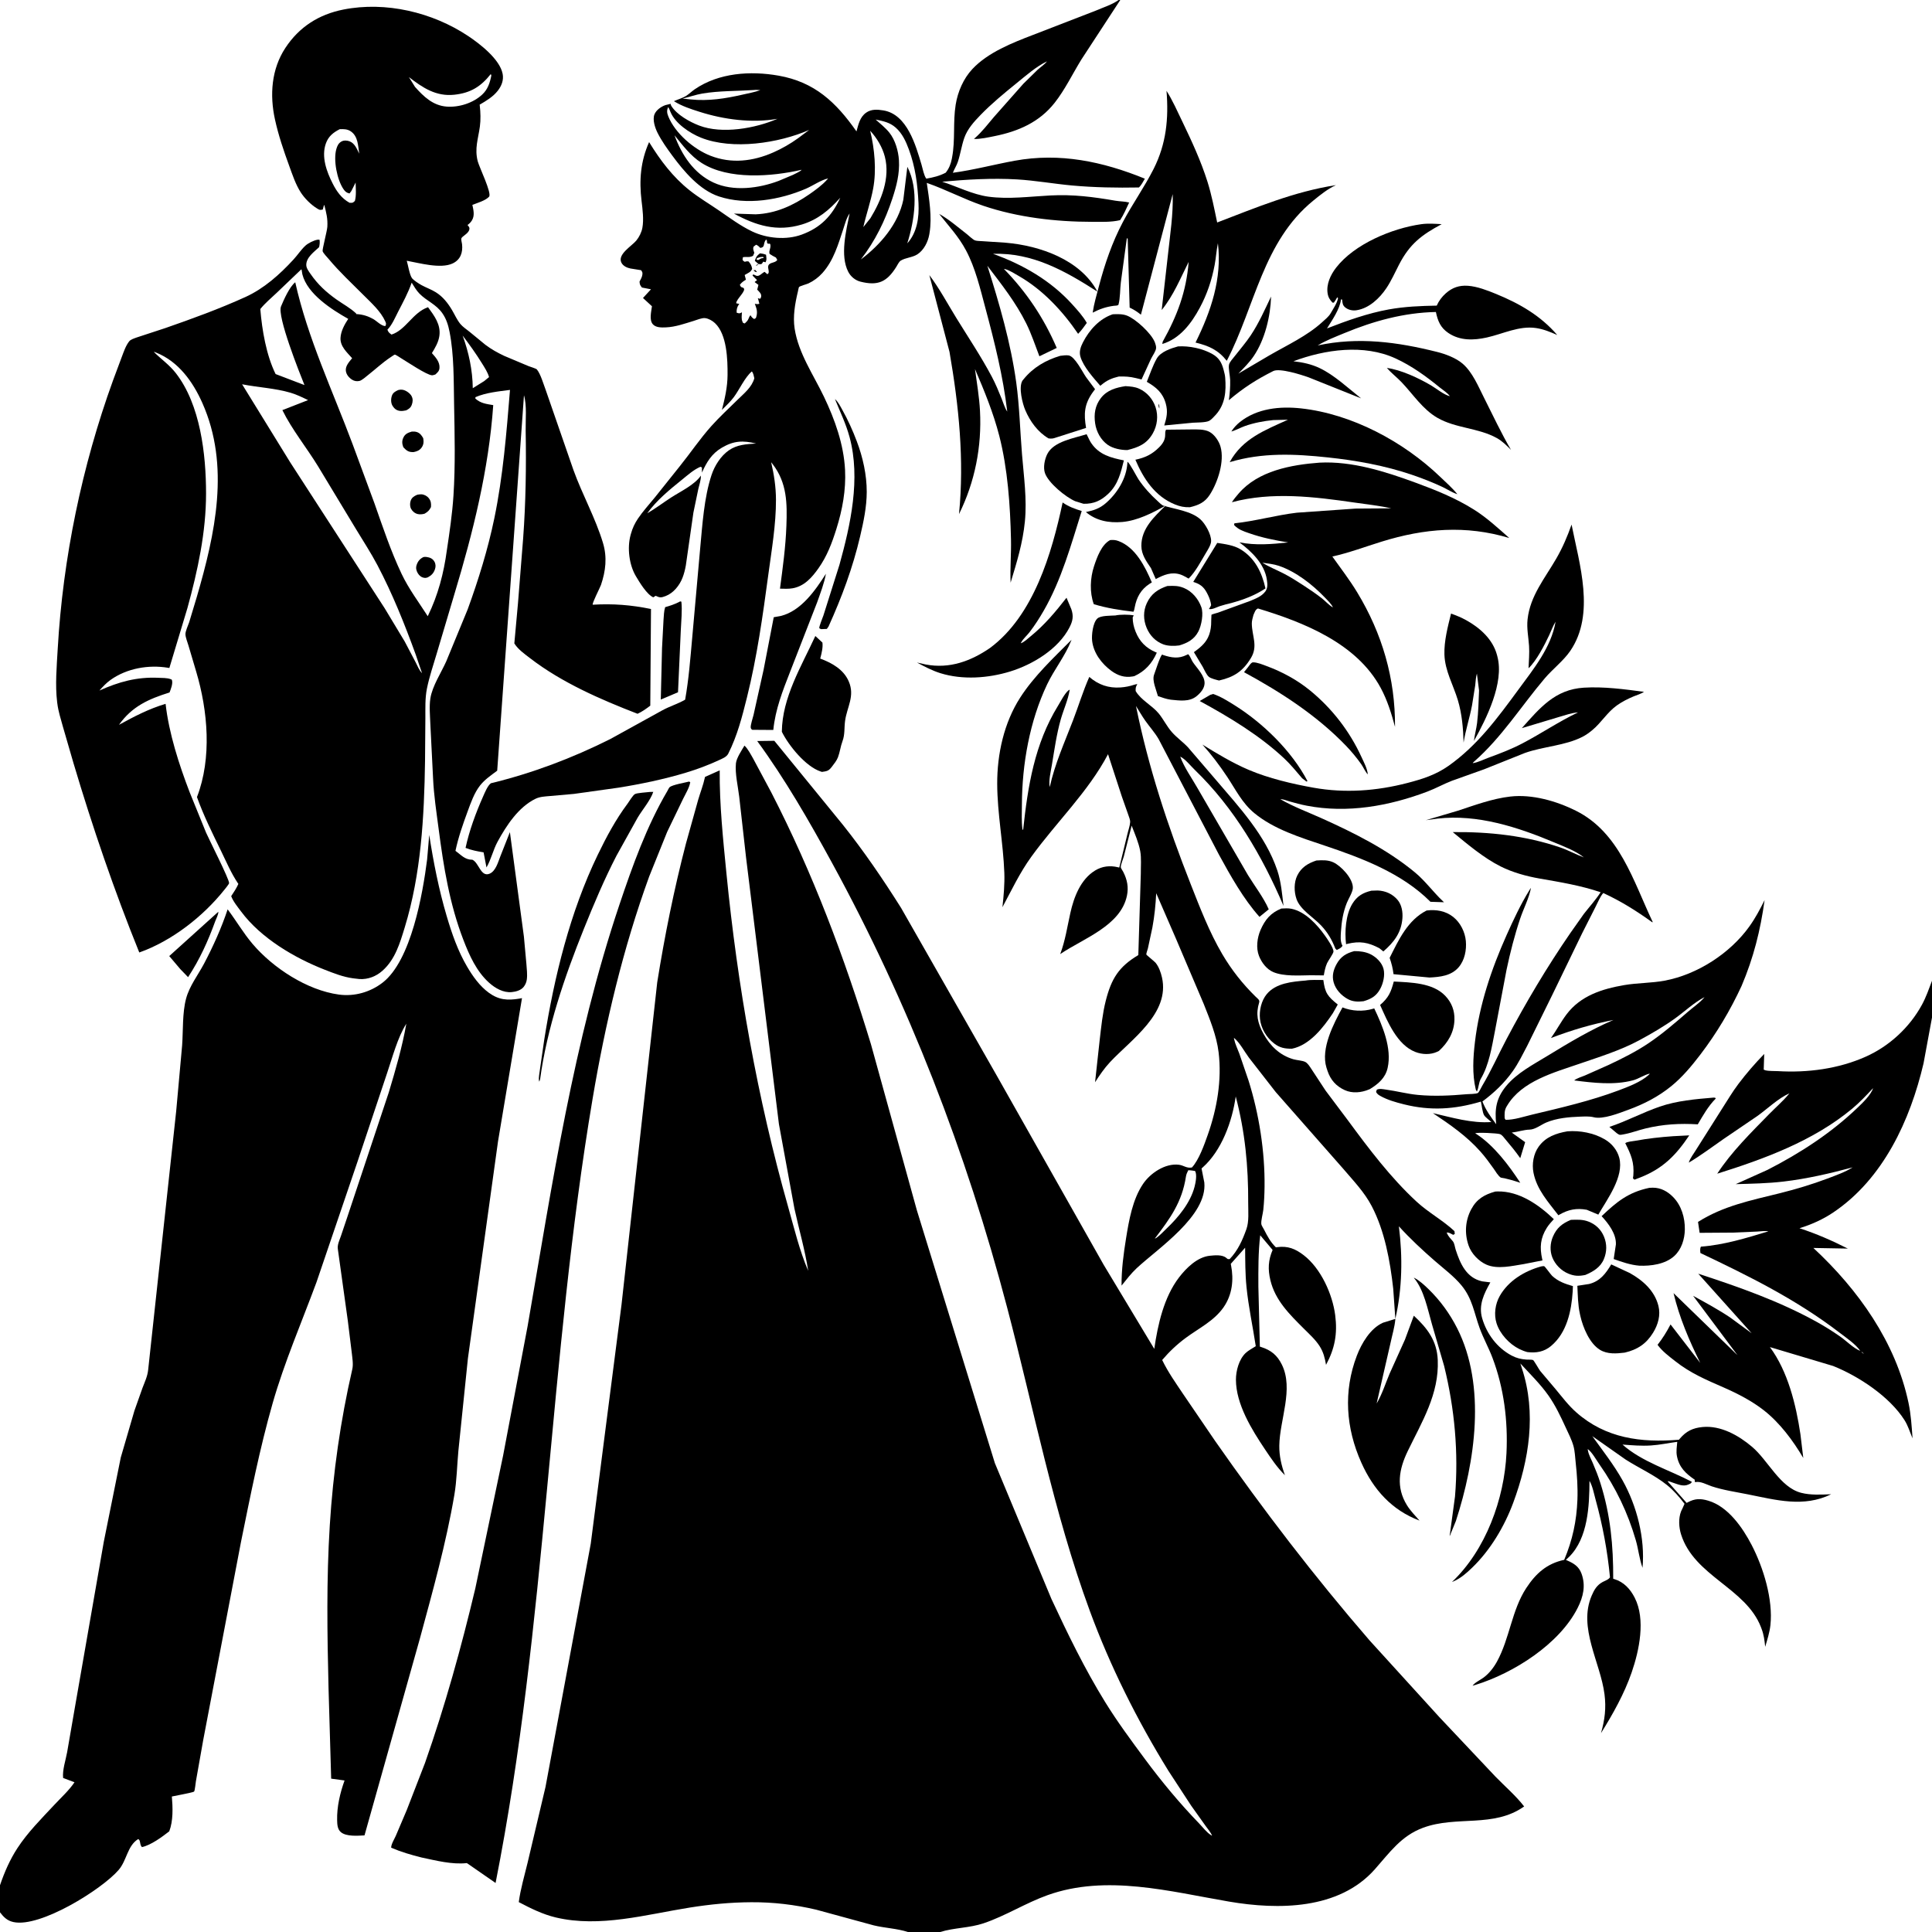 <svg version="1.1" xmlns="http://www.w3.org/2000/svg" style="display: block;" viewBox="0 0 2048 2048" width="1024" height="1024">
<path transform="translate(0,0)" fill="rgb(255,255,255)" d="M 0 0 L 0 2048 L 2048 2048 L 2048 0 L 0 0 z"/>
<path transform="translate(0,0)" fill="rgb(0,0,0)" d="M 710.922 110.066 C 711.075 111.021 711.06 111.412 711.646 112.337 C 717.565 121.692 730.885 129.135 741.049 133.052 C 765.358 142.422 800.848 136.088 824.118 125.941 C 797.08 130.719 767.374 126.751 741.486 118.504 C 731.779 115.412 723.158 112.633 714.359 107.257 C 718.246 105.48 723.464 104.009 727 101.839 C 730.323 99.8 733.183 96.884 736.413 94.669 C 762.042 77.097 795.498 74.955 825.256 80.183 C 863.509 86.904 886.304 108.431 907.893 139.291 C 910.021 131.811 911.441 124.148 918.201 119.39 C 923.647 115.557 930.084 116.012 936.325 117.025 C 961.701 121.143 970.762 154.187 976.885 174.683 C 978.192 179.061 979.27 185.746 981.902 189.375 C 989.428 188.059 995.667 186.601 1002.47 183.071 C 1005.98 178.753 1007.93 173.781 1008.97 168.347 L 1009.31 166.5 C 1012.73 148.371 1010.08 129.436 1013.05 111 C 1015.26 97.249 1021.25 83.29 1030.86 73.074 C 1047.37 55.501 1073.14 45.392 1095.19 36.955 L 1161.67 11.231 C 1169.49 7.834 1178.85 4.995 1185.75 0 L 1187.54 0 L 1146.35 63.023 C 1137.02 78.125 1128.94 95.057 1117.97 108.982 C 1101.79 129.517 1079.62 139.156 1054.58 144.23 C 1047.84 145.596 1039.16 147.579 1032.37 147.306 L 1033.48 146.344 C 1040.98 139.754 1047.19 131.598 1053.63 124.008 L 1084.75 88.839 L 1099.96 73.897 C 1103.08 71.1 1107.3 68.361 1109.82 65.061 L 1110.99 64.005 L 1109.82 65.061 C 1098.54 70.395 1087.15 80.465 1077.46 88.311 C 1064.25 99.013 1051.26 109.686 1039.4 121.9 C 1032.57 128.929 1025.58 136.622 1022.25 146.024 C 1019.32 154.285 1018.14 163.125 1015.39 171.46 C 1014.04 175.577 1011.61 179.139 1010.07 183.154 C 1032.29 180.143 1053.47 174.447 1075.43 170.416 C 1123.51 161.592 1168.9 171.196 1213.6 189.412 C 1211.71 192.517 1209.95 196.285 1207.26 198.731 C 1183.99 199.166 1159.77 198.743 1136.58 196.638 C 1116.97 194.857 1097.66 191.329 1077.94 190.174 C 1051.53 188.627 1025.06 190.266 998.767 192.621 C 1014.52 197.738 1031.18 206.193 1047.55 208.455 C 1068.98 211.418 1091.81 208.304 1113.31 207.196 C 1137.58 205.945 1158.62 208.666 1182.4 212.754 C 1187.17 213.574 1192.3 213.467 1196.95 214.663 C 1193.98 220.975 1191.22 227.512 1187.4 233.362 C 1177.88 235.649 1167.52 235.155 1157.77 235.153 C 1119.34 235.144 1078.77 230.488 1042.22 218.091 C 1021.88 211.191 1002.8 200.933 982.423 193.872 C 984.898 210.772 988.172 230.059 985.331 247 L 985.076 248.582 C 983.707 256.41 979.353 265.131 972.5 269.583 C 967.21 273.018 959.939 273.098 954.79 276.287 C 952.901 277.457 951.177 281.214 949.998 283.086 C 940.195 298.657 930.831 303.288 912.14 298.574 C 906.584 297.173 901.8 293.189 899.179 288.116 C 890.251 270.837 896.988 244.401 900.617 226.303 C 897.349 230.825 895.795 237.141 894.041 242.405 C 888.532 258.94 883.75 276.055 871.834 289.362 C 867.708 293.97 862.606 297.776 857.01 300.413 C 855.008 301.356 848.156 303.081 846.977 304.295 C 846.674 304.606 845.919 308.561 845.757 309.238 C 842.752 321.753 840.356 335.448 842.34 348.306 C 846.383 374.498 862.23 397.133 873.481 420.659 C 885.046 444.841 894.43 471.183 895.795 498.16 C 896.868 519.361 892.969 540.442 886.634 560.605 C 881.908 575.647 876.777 589.43 867.613 602.399 C 860.704 612.176 852.616 621.434 840.168 623.61 C 835.817 624.37 831.209 624.111 826.808 623.999 C 829.747 601.83 832.801 579.833 833.613 557.454 C 834.478 533.649 834.355 512.021 819.202 492.196 L 817.446 489.988 C 820.523 503.03 822.516 516.188 822.562 529.628 C 822.652 555.922 817.965 583.079 814.459 609.076 C 808.557 652.826 802.47 696.523 791.771 739.429 C 786.575 760.267 781.637 779.619 771.984 798.916 C 770.186 802.51 765.483 804.245 762 805.859 C 750.727 811.085 738.947 815.484 727.053 819.076 C 704.289 825.949 679.011 831.237 655.5 834.981 L 608.407 841.57 L 582.898 843.826 C 577.799 844.298 572.322 844.462 567.637 846.751 C 549.477 855.621 536.827 875.1 527.505 892.15 C 522.708 900.924 520.716 910.89 515.69 919.535 L 512.623 903.525 C 505.939 902.434 499.845 901.27 493.503 898.804 C 497.444 880.47 504.493 861.395 512.125 844.249 C 513.964 840.119 516.804 832.939 520.37 830.275 C 564.311 819.625 606.346 803.746 646.776 783.5 L 701.771 753.152 C 709.67 748.754 718.508 746.2 726.272 741.69 C 730.112 720.142 731.792 698.087 733.751 676.305 L 742.179 581.674 C 744.565 556.381 746.286 527.556 754.267 503.5 C 757.513 493.714 763.931 483.463 772.5 477.45 C 781.385 471.215 791.099 470.857 801.51 470.158 C 787.468 466.787 777.872 467.122 765.125 474.606 C 754.443 480.877 748.984 490.003 744.122 500.949 L 744.072 495.5 L 742.5 494.814 C 735.338 497.852 729.126 503.497 723.116 508.349 C 709.865 519.048 696.093 530.219 686.101 544.141 C 694.8 539.079 702.729 533.029 711.144 527.55 C 721.129 521.049 736.374 513.994 742.968 504.145 C 743.162 508.586 741.244 514.017 740.233 518.378 L 735.03 543.412 L 726.996 599.5 C 726.206 603.863 725.099 608.33 723.492 612.461 C 720.325 620.601 713.923 628.65 705.611 631.836 C 700.812 633.675 699.421 633.688 695 631.565 L 692.5 633.184 C 685.564 630.122 677.865 617.183 674.031 610.719 C 666.888 598.675 664.746 580.827 668.416 567.244 L 668.919 565.5 C 670.543 559.707 672.915 554.693 676.27 549.722 C 681.567 541.872 688.147 534.699 694.126 527.359 L 720.356 494.527 C 731.816 480.321 741.947 465.165 754.155 451.543 C 762.819 441.876 772.556 432.927 781.809 423.814 C 788.653 417.073 796.938 410.587 799.623 401 C 798.983 398.385 798.726 395.844 797 393.726 C 789.666 399.786 783.702 413.204 777.883 421 C 774.245 425.874 769.527 430.199 765.256 434.533 C 768.405 422.29 771.153 410.229 771.243 397.538 C 771.36 381.109 770.642 354.461 757.867 342.5 C 755.169 339.974 751.21 337.703 747.5 337.225 C 744.061 336.783 738.586 339.172 735.189 340.204 C 725.586 343.119 716.05 346.595 705.928 347.029 C 701.376 347.225 695.047 347.432 691.845 343.5 C 688.12 338.927 690.395 330.179 691.091 324.638 L 681.594 315.877 L 690.069 306.666 L 680.5 304.807 C 678.414 302.17 678.251 301.842 677.932 298.5 C 679.077 296.291 680.539 293.887 680.898 291.401 C 681.266 288.857 680.947 288.405 679.582 286.423 L 668.245 284.6 C 664.556 283.85 660.563 281.999 658.752 278.5 C 654.183 269.669 669.71 260.854 674.5 255.015 C 677.554 251.292 680.071 246.28 680.948 241.522 C 682.563 232.761 681.153 221.864 680.09 213.067 C 677.437 191.101 678.99 171.111 688.069 150.64 C 699.957 169.968 713.156 187.577 731.03 201.773 C 740.858 209.579 751.591 215.902 761.924 222.979 C 773.22 230.717 785.075 239.546 797.445 245.403 C 813.077 252.804 833.452 254.683 849.799 248.715 C 869.959 241.356 881.962 228.787 890.71 209.607 C 878.974 222.632 867.066 232.842 849.962 237.994 C 823.407 245.992 801.37 239.078 778.008 226.412 L 801.047 227.186 C 822.379 226.297 840.56 217.954 857.955 205.941 C 864.215 201.617 871.63 196.198 876.647 190.53 L 877.85 189.131 L 878.995 188.214 L 877.85 189.131 C 870.22 190.827 861.692 196.855 854.322 200.035 C 826.601 211.992 791.374 217.959 762.015 208.221 C 741.651 201.466 724.974 181.665 712.7 165.017 C 707.023 157.316 701.273 149.286 696.984 140.71 C 694.379 135.501 691.499 126.954 693.767 121.227 C 695.588 116.628 700.863 113.005 705.38 111.413 L 710.922 110.066 z M 799.589 268 L 798.24 271.227 C 793.641 273.415 792.111 271.821 787.5 272.665 L 787.114 275.5 C 790.14 279.156 789.398 276.395 793.5 277.147 C 795.845 279.864 796.673 281.46 797.346 285 C 796.157 287.465 795.233 288.206 792.942 289.478 L 789.392 291.5 L 790.696 296.5 C 787.954 298.149 786.119 299.392 784.23 302 L 785.5 304.187 L 788 305.159 C 791.992 307.951 780.203 317.117 780.424 321.5 L 783.717 322.187 L 783 323.062 C 781.374 325.419 780.549 328.667 780.912 331.5 C 783.923 332.355 783.757 332.505 786.5 331.053 C 786.313 334.079 785.707 338.02 786.995 340.846 C 787.878 342.783 787.351 342.138 789.5 342.871 C 791.257 341.197 792.616 340.017 793.515 337.73 C 794.114 336.205 794.515 335.368 795.5 334.1 C 796.72 336.099 797.446 337.034 799.5 338.185 L 801.255 337.163 C 803.16 332.012 802.535 328.214 800.565 323.149 L 800.117 322.038 C 802.102 322.357 802.996 322.629 804.95 322 L 803.9 317.843 L 803.356 316.161 L 805.905 316.711 L 806.755 315 C 807.623 311.345 804.833 309.45 802.684 307.017 L 803.97 302 L 799.938 299 L 801 298.078 L 802.541 296.995 L 797.688 292.061 L 798.5 290.856 L 801.824 292.328 C 805.049 293.261 807.599 289.456 810.5 288.172 L 813.356 290.624 C 816.718 289.263 813.331 284.348 814.49 281.5 C 816.021 277.737 821.833 279.023 823.938 275.5 L 822.5 272.975 C 820.081 271.863 818.037 270.605 815.829 269.141 C 814.668 265.954 817.164 263.615 816.659 259.623 C 816.334 257.062 814.606 259.201 813.5 257.943 C 812.403 256.695 813.898 255.276 812 253.909 C 811.227 255.089 810.576 256.111 810.244 257.502 L 809.546 260.5 C 808.833 262.285 807.618 262.375 806 262.826 C 804.518 261.272 803.481 260.267 801.5 259.407 L 798.788 261.5 C 798.027 263.669 798.635 265.058 799.304 267.14 L 799.589 268 z M 798.958 95.443 C 781.019 96.609 762.199 96.177 744.5 99.166 C 737.406 100.364 730.534 102.896 723.51 104.5 L 732.238 105.414 C 750.789 107.328 768.966 104.487 787.006 100.348 C 793.326 98.898 799.882 97.727 805.995 95.556 C 803.66 95.421 801.276 95.107 798.958 95.443 z M 708.212 113.5 C 706.73 117.13 706.93 119.659 708.389 123.281 C 715.579 141.139 735.312 158.095 752.957 165.029 C 775.327 173.82 798.165 171.072 819.805 161.544 C 828.982 157.503 837.887 152.361 846.021 146.5 L 857.734 137.755 C 825.583 151.759 776.503 159.334 742.984 145.915 C 731.123 141.167 715.773 130.794 710.79 118.793 C 710.16 117.276 709.244 114.725 708.212 113.5 z M 928.238 126.714 C 933.024 131.044 938.631 135.475 942.684 140.5 C 948.942 148.258 952.307 160.006 952.915 169.902 C 953.783 184.043 950.311 197.254 945.924 210.556 C 938.178 234.038 927.695 255.479 912.556 275.027 C 933.185 259.571 952.16 237.52 957.56 211.754 L 961.836 176.837 C 974.244 201.058 969.621 232.982 961.742 257.986 C 972.211 246.459 974.369 230.496 973.652 215.472 C 972.699 195.539 970.371 177.213 963.418 158.372 C 960.271 149.844 956.461 141.461 949.5 135.289 C 943.182 129.686 936.19 128.396 928.238 126.714 z M 922.414 138.578 C 927.109 157.844 929.243 180.323 925.581 199.935 C 923.028 213.603 918.265 227.1 915.161 240.721 L 922.685 231.297 C 934.284 212.21 943.789 188.83 937.985 166.144 C 935.392 156.011 929.463 146.213 922.414 138.578 z M 714.987 143.404 C 722.778 164.411 735.359 183.793 756.358 193.529 C 777.376 203.274 804.377 199.704 825.449 191.737 L 840.51 185.393 C 842.332 184.399 849.01 181.519 849.696 179.974 C 817.982 187.288 772.282 190.854 743.757 172.751 C 731.679 165.085 723.967 154.215 714.987 143.404 z"/>
<path transform="translate(0,0)" fill="rgb(0,0,0)" d="M 161.099 371.921 L 163.049 373.008 C 170.762 380.695 179.409 386.604 186.242 395.351 C 212.46 428.917 218.411 481.688 218.426 523.052 C 218.44 564.243 209.562 604.983 198.694 644.519 L 179.524 708.116 L 178.138 707.873 C 157.491 704.434 134.556 708.419 117.296 720.654 C 112.889 723.778 108.925 727.96 105.383 732.006 C 125.82 722.82 145.04 717.437 167.755 718.489 C 171.911 718.681 177.064 718.478 180.922 719.948 C 182.025 720.368 182.133 720.34 182.393 721.435 C 183.26 725.094 181.05 730.604 179.723 734.05 C 157.444 741.002 139.921 748.839 126.117 768.34 C 142.293 759.491 157.766 751.391 175.53 746.101 C 179.054 777.325 189.783 810.477 201.039 839.801 L 218.439 882.615 C 221.748 890.191 243.15 932.213 242.847 936.161 C 242.764 937.234 238.784 942.023 238.015 942.99 C 215.279 971.573 182.124 997.46 147.643 1009.67 C 121.12 944.186 98.065 876.696 77.909 809 L 66.534 769.787 C 64.372 761.953 61.831 754.074 60.806 746 L 60.566 744.22 C 58.353 726.14 60.13 706.235 61.164 688.083 C 66.661 591.653 86.905 493.96 119.842 403.163 L 129.081 378.396 C 131.201 372.837 133.228 366.567 136.942 361.833 C 138.546 359.788 142.433 358.664 144.869 357.743 L 175.202 347.788 C 203.703 337.88 232.637 327.358 260.105 314.868 C 279.902 305.866 296.485 290.997 311.121 275.092 C 315.386 270.458 319.072 264.748 323.655 260.5 C 326.578 257.791 332.477 254.845 336.5 254.115 C 337.507 253.932 337.892 254.067 338.789 254.233 C 339.088 257.173 338.912 259.114 338.264 262 C 333.109 266.896 324.495 272.876 324.664 280.987 C 324.734 284.387 327.364 287.749 329.209 290.426 C 336.944 301.648 345.768 309.696 356.804 317.542 C 363.68 322.43 371.61 326.579 377.665 332.465 L 377.5 332.919 L 378.579 332.987 C 384.834 333.443 390.202 335.128 395.657 338.197 C 399.417 340.312 404.238 345.645 408.5 345.641 C 409.449 343.35 409.458 343.074 408.387 340.675 C 403.568 329.88 393.401 320.894 385.194 312.663 C 372.771 300.204 359.64 288.034 348.376 274.5 C 346.831 272.643 342.729 268.51 342.001 266.298 C 341.46 264.654 346.724 244.841 346.991 240.43 C 347.519 231.697 345.901 225.781 343.849 217.5 L 343.403 217.5 L 342.161 222.108 C 339.11 222.836 338.812 222.617 336.094 220.97 C 329.71 217.102 322.966 210.366 318.906 204.094 C 313.358 195.522 310.095 185.454 306.606 175.908 C 300.708 159.772 295.12 143.331 291.449 126.531 C 285.796 100.658 287.662 73.356 302.501 50.793 C 317.133 28.545 337.949 15.308 363.896 10.143 C 408.757 1.212 458.407 12.963 496.277 38.191 C 508.618 46.413 529.775 62.72 532.809 78.224 C 534.114 84.893 531.719 90.984 527.661 96.2 C 522.707 102.566 515.338 106.959 508.449 110.955 L 508.577 111.925 C 509.415 118.991 509.65 127.069 508.69 134.106 C 506.884 147.333 502.91 157.374 506.415 170.968 C 508.017 177.178 521.625 204.991 518.437 208.505 C 514.642 212.686 505.959 215.119 500.732 217.171 C 501.892 222.69 503.424 228.474 500.257 233.631 C 499.011 235.66 497.53 237.123 495.589 238.5 C 496.921 240.29 498.081 241.108 497.446 243.5 C 496.246 248.021 489.52 250.416 488.967 253 C 488.739 254.065 489.648 257.549 489.792 258.831 C 490.781 267.592 488.201 275.32 479.8 279.263 C 467.052 285.247 444.385 278.777 431.179 276.401 C 432.55 280.98 434.11 291.048 436.612 294.697 C 438.228 297.054 444.286 300.844 446.823 302.245 C 451.756 304.97 457.236 306.823 462.007 309.822 C 469.572 314.577 474.765 321.267 479.267 328.858 C 482.056 333.562 484.458 339.097 487.918 343.323 C 490.544 346.53 494.303 348.912 497.5 351.514 L 514.62 365.557 C 520.816 370.224 527.494 373.947 534.502 377.247 L 560.196 388.072 C 561.726 388.666 568.333 390.683 569.095 391.614 C 573.139 396.555 576.126 407.264 578.458 413.337 L 607.856 498.183 C 617.231 524.26 631.318 549.285 639.226 575.696 C 643.759 590.836 642.052 605.241 637.073 620.049 C 635.682 623.752 627.806 638.795 628.264 641.025 C 649.9 639.76 668.822 641.225 690.077 645.564 L 689.32 748.041 C 684.923 751.349 680.863 754.337 675.827 756.633 C 636.586 741.474 595.561 723.597 562.074 697.853 C 556.291 693.407 549.018 688.315 545.213 682.015 L 549.08 639.474 L 554.545 570.817 C 557.371 532.56 557.891 494.832 557.228 456.5 C 557.032 445.141 558.619 429.648 555.432 419.025 L 527.057 816.948 C 520.758 821.657 513.91 826.3 508.989 832.5 C 502.735 840.378 499.06 851.031 495.623 860.37 C 490.662 873.851 485.754 887.862 482.805 901.935 C 489.029 906.461 492.75 911.368 500.777 911.369 C 507.7 914.51 509.643 930.099 519 926.146 C 525.493 923.402 527.974 913.918 530.336 907.871 L 540.508 882.088 L 555.367 992.896 L 557.99 1021.66 C 558.363 1026.98 559.147 1032.83 558.464 1038.15 C 558.089 1041.06 556.986 1043.74 555.173 1046.06 C 552.262 1049.78 547.011 1051.21 542.5 1051.66 C 533.529 1052.55 524.901 1047.51 518.468 1041.74 C 505.096 1029.73 497.557 1012.79 491.214 996.334 C 476.524 958.215 470.258 919.072 464.992 878.816 C 462.628 860.747 459.903 843.256 459.072 825 L 456.171 767.328 C 455.871 758.805 454.895 748.701 456.218 740.294 C 458.284 727.166 467.639 713.192 473.057 701.039 L 495.736 646.004 C 507.184 614.566 517.194 582.285 523.989 549.5 C 533.251 504.81 536.917 458.741 540.613 413.321 C 528.666 414.876 515.101 416.17 504 421.009 L 503.886 422.5 C 509.567 427.631 515.602 428.215 522.854 429.447 C 518.105 497.702 501.401 564.569 481.652 629.897 L 462.868 693.037 C 459.278 705.298 455.038 717.516 452.534 730.061 C 450.48 740.355 450.978 750.953 450.91 761.4 L 450.552 806.704 C 449.669 865.781 446.407 926.402 428.991 983.241 C 423.849 1000.02 418.916 1017.05 405.355 1029.09 C 398.67 1035.02 390.121 1038.35 381.121 1037.84 L 375.5 1037.19 L 373.766 1036.97 C 363.732 1035.61 353.791 1031.68 344.411 1028.02 C 312.057 1015.39 276.629 994.51 255.611 966.297 C 252.074 961.551 247.075 955.497 245.081 949.948 C 247.846 945.719 250.637 941.64 252.681 936.999 L 252.052 936.074 C 244.887 925.341 239.78 913.229 234.13 901.658 C 225.126 883.214 215.699 864.285 208.794 844.946 C 224.761 803.536 220.355 753.366 207.928 711.793 L 199.757 684.229 C 198.786 680.788 196.679 675.862 196.572 672.338 C 196.473 669.101 199.448 662.865 200.542 659.578 L 208.577 632.915 C 228.09 565.956 244.178 493.798 214.453 427.077 C 204.465 404.659 189.23 383.225 165.483 373.75 C 163.762 373.064 164.34 373.209 163.049 373.008 L 161.099 371.921 L 160.028 371.169 L 161.099 371.921 z M 520.261 78.5 C 509.712 91.793 498.866 98.564 481.665 100.411 C 462.231 102.498 448.156 93.062 433.441 81.704 L 439.94 92.132 C 449.12 102.416 458.96 111.918 473.5 113.001 C 486.59 113.976 501.531 109.224 511.182 100.22 C 517.153 94.65 519.316 87.79 520.849 80.031 L 520.261 78.5 z M 360.16 136.932 C 353.199 140.473 348.105 144.535 345.419 152.114 C 340.412 166.247 346.289 182.14 352.786 194.84 C 357.051 203.177 362.107 210.281 370.5 214.931 C 373.891 215.044 373.739 215.291 376.196 213 C 377.88 207.065 377.056 199.699 376.966 193.501 L 372.436 202.5 L 370.5 205.078 C 367.409 204.377 365.956 203.202 364.1 200.5 C 357.294 190.589 353.206 169.597 356.528 158.033 C 357.51 154.616 358.732 151.815 362 149.971 C 364.517 148.551 368.153 148.83 370.705 149.854 C 376.171 152.046 378.343 157.983 380.798 162.896 C 379.518 154.559 379.602 144.657 372.012 139.347 C 368.325 136.768 364.458 136.79 360.16 136.932 z M 319.394 285.5 L 293.261 310.456 C 287.447 315.972 280.962 321.346 275.942 327.596 C 277.754 349.829 282.228 376.309 292.145 396.508 L 322.75 408.191 C 317.454 395.071 293.575 335.217 297.893 324.816 C 300.918 317.527 306.919 304.047 312.966 299.219 C 326.27 358.74 352.565 414.118 373.849 471.034 L 397.023 533.795 C 405.849 558.888 414.27 584.224 425.694 608.291 C 433.321 624.361 443.896 638.299 453.428 653.213 C 464.306 630.98 470.397 607.78 473.676 583.331 C 476.57 564.094 479.419 544.884 480.685 525.455 C 482.781 493.276 481.957 460.556 481.35 428.341 C 480.88 403.354 481.37 376.392 476.563 351.829 C 475.161 344.669 473.138 338.044 468.884 331.989 C 462.154 322.408 452.289 319.082 444.619 311.233 C 441.372 307.909 438.853 303.548 436.387 299.618 C 432.631 310.535 427.153 320.468 421.888 330.714 C 418.602 337.107 415.697 344.267 410.678 349.5 C 411.614 352.273 412.752 352.982 415 354.672 C 430.259 349.813 437.392 331.376 453.73 325.645 C 460.366 334.767 467.417 343.947 465.761 356 C 464.847 362.648 461.301 368.679 457.836 374.304 C 461.697 378.685 466.331 383.646 465.875 390 C 465.623 393.492 463.831 394.775 461.5 396.977 C 460.333 397.256 459.199 397.834 458 397.815 C 452.54 397.728 431.005 383.194 425.044 379.633 C 423.863 378.927 419.537 375.916 418.468 375.902 C 418.058 375.897 414.551 378.355 414.001 378.717 C 405.625 384.23 398.092 391.336 390.182 397.545 C 388.11 399.171 383.623 403.264 381 403.825 C 378.254 404.413 375.589 403.992 373.23 402.503 C 369.964 400.443 367.053 397.019 366.608 393.071 C 366.021 387.871 370.227 383.47 373.284 379.728 C 367.779 373.459 360.473 367.181 360.954 358.171 C 361.339 350.971 365.236 343.925 369.135 338.025 C 351.636 328.112 325.886 311.821 320.527 290.841 L 319.715 285.949 L 319.394 285.5 z M 490.411 355.717 C 496.95 373.719 500.924 392.274 501.167 411.515 L 513.268 403.963 L 518.398 399.734 C 517.055 394.692 513.647 389.582 510.922 385.16 C 504.673 375.016 497.614 365.202 490.411 355.717 z M 256.644 407.354 L 307.634 490.111 L 407.8 644.836 L 429.013 680.034 L 440.583 702.032 C 442.565 705.905 444.323 710.479 447.375 713.605 L 440.635 693.738 C 428.945 661.594 416.044 629.376 400.07 599.065 C 393.178 585.986 384.934 573.418 377.291 560.754 L 337.315 494.563 C 325.221 474.739 309.539 455.495 299.332 434.75 L 326.556 424.131 C 320.528 421.229 314.497 418.23 308.06 416.336 C 291.379 411.429 273.656 410.714 256.644 407.354 z"/>
<path transform="translate(0,0)" fill="rgb(0,0,0)" d="M 1232.5 362.217 C 1247.91 334.618 1257.5 309.384 1260.03 277.594 C 1251.11 295.37 1244.09 312.99 1231.44 328.662 L 1238.09 269.889 C 1240.36 248.484 1243.75 227.358 1243.11 205.764 L 1209.42 333.58 C 1205.87 330.792 1202.66 328.58 1198.58 326.602 L 1197.47 326.075 L 1195.41 253.005 L 1194.5 252.49 L 1188.15 299.26 C 1187.23 306.683 1187.56 315.714 1185.67 322.808 C 1185.29 324.196 1182.14 323.972 1180.71 324.166 C 1172.23 325.316 1165.86 327.535 1158.29 331.424 C 1159.65 322.01 1162.52 312.39 1164.95 303.18 C 1171.14 279.731 1178.96 256.84 1190.32 235.333 C 1200.44 216.157 1213.18 198.343 1222.92 179.006 C 1236.34 152.373 1238.93 125.638 1236.55 96.287 C 1242.98 106.398 1248.2 118.229 1253.4 129.033 C 1263.33 149.691 1273.07 170.707 1279.96 192.607 C 1284.4 206.709 1287.22 221.384 1290.25 235.837 C 1332.02 219.874 1371.62 203.153 1416.16 196.239 C 1407.43 200.223 1399.56 206.606 1392.16 212.631 C 1338.75 256.112 1330.5 324.599 1300.44 382.465 C 1291.1 370.79 1281.37 366.604 1267.31 363.109 C 1283.78 329.891 1295.54 295.165 1291.03 257.816 C 1289.45 265.425 1289.03 273.215 1287.59 280.851 C 1284.55 296.976 1279.57 311.841 1271.8 326.293 C 1262.98 342.704 1250.81 359.015 1232.08 364.633 L 1232.5 362.217 z"/>
<path transform="translate(0,0)" fill="rgb(0,0,0)" d="M 714.437 108.5 L 712.51 108.5 L 714.437 108.5 z"/>
<path transform="translate(0,0)" fill="rgb(0,0,0)" d="M 710.922 110.066 L 711.995 109.135 L 710.922 110.066 z"/>
<path transform="translate(0,0)" fill="rgb(0,0,0)" d="M 1064.19 285.068 C 1088.18 309.666 1106.66 337.223 1120.17 368.821 L 1101.8 377.669 C 1097.35 366.139 1093.4 354.031 1087.91 342.959 C 1076.82 320.6 1061.7 301.465 1046.66 281.757 C 1059.39 322.075 1071.5 363.623 1077.27 405.607 C 1080.7 430.588 1081.32 456.53 1083.38 481.703 C 1085.3 505.11 1088.75 529.269 1086.43 552.73 C 1084.15 575.765 1077.94 595.678 1071.28 617.653 C 1070.62 602.369 1072.05 587.097 1071.69 571.797 C 1070.86 535.749 1068.23 497.006 1059.27 462.011 C 1053.11 437.943 1043.34 414.02 1033.53 391.239 C 1035.5 405.912 1038.04 420.704 1038.83 435.5 C 1040.84 473.402 1033.46 510.961 1016.59 544.959 C 1022.31 487.019 1016.38 430.07 1006.51 372.974 L 985.151 291.622 C 995.973 305.989 1004.37 321.834 1013.78 337.112 C 1026.41 357.602 1039.93 377.804 1051.23 399.062 C 1055.29 406.702 1058.59 414.681 1061.81 422.702 C 1063.56 427.056 1065.06 432.46 1067.73 436.304 C 1063.32 398.796 1054.3 362.834 1044.54 326.441 C 1039.06 306.028 1034.02 284.248 1024.05 265.501 C 1016.1 250.54 1005.83 239.868 995.534 226.738 C 1005.91 232.484 1015.23 240.715 1024.62 247.939 C 1026.86 249.659 1031.1 253.927 1033.58 254.839 C 1035.46 255.529 1039.27 255.459 1041.35 255.656 L 1066.18 257.307 C 1102.33 260.365 1145.33 275.328 1163.29 309.125 C 1129.08 287.208 1094.69 267.663 1052.57 269.056 C 1084.33 280.402 1113.89 297.435 1136.71 322.724 C 1142.14 328.741 1148.06 335.227 1152.06 342.309 C 1149.15 346.344 1146.35 350.316 1142.84 353.87 C 1126.59 329.992 1105.6 307.34 1080.31 292.771 C 1076.02 290.3 1070.56 286.768 1065.81 285.365 L 1064.19 285.068 L 1063.11 284.224 L 1064.19 285.068 z"/>
<path transform="translate(0,0)" fill="rgb(0,0,0)" d="M 1536.93 419.989 C 1534.32 416.346 1529.6 413.5 1526.11 410.66 C 1511.53 398.774 1496.42 387.793 1479.26 379.913 C 1445.75 364.522 1404.65 370.39 1371.08 382.96 C 1380.87 384.09 1389.95 385.944 1398.89 390.198 C 1414.43 397.585 1429.27 411.572 1442.82 422.273 L 1387.22 400.02 C 1379.94 397.395 1356.56 389.903 1349.71 393.335 C 1331.95 402.23 1317.88 411.284 1302.64 424.229 C 1303.69 417.102 1304.18 410.066 1304.03 402.856 C 1303.94 398.492 1301.9 390.177 1302.82 386.469 C 1303.52 383.624 1306.9 380.049 1308.71 377.729 C 1314.41 370.409 1320.68 363.212 1325.82 355.5 C 1334.49 342.47 1340.65 328.383 1347.39 314.35 C 1346.73 335.42 1340.92 359.818 1329.03 377.416 C 1324.41 384.261 1318.41 390.155 1312.69 396.084 L 1345.88 376.544 C 1364.37 365.875 1385.63 356.05 1401.41 341.645 C 1404.5 338.817 1408.5 335.713 1410.57 332.062 C 1413.46 326.94 1417.14 321.845 1418.41 316.07 L 1417.5 315.163 C 1416.46 317.194 1415.25 318.945 1413.94 320.806 L 1412.5 320.785 C 1409.64 317.712 1408 315.213 1407.33 311 C 1405.79 301.305 1410.44 291.375 1416.25 283.834 C 1435.67 258.631 1475.72 242.015 1506.5 237.666 C 1513.78 236.637 1520.94 237.218 1528.26 237.618 C 1506.91 249.011 1494.3 258.64 1482.96 280.653 C 1478.72 288.883 1474.78 297.738 1469.64 305.429 C 1462.45 316.18 1451.33 326.782 1438.02 328.874 C 1433.71 329.552 1428.84 328.504 1425.54 325.5 C 1423.34 323.494 1423.12 321.285 1422.78 318.503 L 1422.67 317.5 L 1421.5 317.369 C 1420.45 327.446 1411.85 339.767 1406.68 348.135 C 1427.48 340.01 1450.17 331.973 1472.21 327.996 C 1489.05 324.958 1505.94 324.272 1523 323.975 C 1525.22 318.94 1528.55 314.52 1532.67 310.874 C 1539.52 304.814 1546.87 302.307 1556 302.938 C 1565.93 303.625 1576.75 307.846 1585.91 311.601 C 1610.92 321.857 1633 334.544 1650.76 355.131 C 1643.4 351.878 1636.07 348.846 1628.06 347.704 C 1610.16 345.153 1593.2 353.956 1576.13 357.75 C 1562.18 360.851 1547.73 361.31 1535.38 353.025 C 1526.95 347.366 1524.11 340.222 1522.1 330.734 C 1488.33 331.38 1456.1 340.26 1425.08 353.119 C 1415.6 357.051 1405.61 360.837 1396.82 366.169 C 1439.93 356.911 1481.13 362.47 1523.5 373.097 C 1532.37 375.322 1543.2 379.388 1550.21 385.316 C 1560.93 394.395 1567.03 409.619 1573.25 421.867 C 1582.6 440.283 1591.26 459.099 1601.74 476.91 C 1597.09 472.261 1592.53 467.625 1586.74 464.393 C 1567.1 453.431 1543 454.121 1523.57 442.825 C 1507.96 433.747 1498.08 418.152 1485.91 405.35 C 1480.85 400.034 1474.94 395.549 1470.12 390.044 C 1485.11 391.968 1504.02 400.897 1516.94 408.5 C 1522.73 411.91 1530.48 418.472 1536.93 419.989 L 1537.99 420.834 L 1536.93 419.989 z"/>
<path transform="translate(0,0)" fill="rgb(0,0,0)" d="M 804.034 279.912 L 803.132 279.067 L 800.151 276.5 C 801.663 272.069 801.953 271.423 805.599 268.529 L 809 269.069 L 812.03 270 C 812.356 273.272 813.005 275.058 811.5 278.035 L 809.089 277.358 L 808.037 279 L 806.96 280.049 L 804.034 279.912 z M 805.991 272.5 L 802.5 273.624 L 801.862 275 C 803.756 275.855 802.872 275.889 804.5 275.29 L 805.603 274.574 C 807.066 273.719 807.851 273.603 809.49 273.5 L 809.002 272.286 L 805.991 272.5 z"/>
<path transform="translate(0,0)" fill="rgb(0,0,0)" d="M 804.034 279.912 C 802.952 280.901 802.686 281.469 801.207 281.728 C 802.373 280.541 802.326 280.268 804.034 279.912 z"/>
<path transform="translate(0,0)" fill="rgb(0,0,0)" d="M 809.49 285.5 L 807.51 285.5 L 809.49 285.5 z"/>
<path transform="translate(0,0)" fill="rgb(0,0,0)" d="M 802.49 288.5 C 800.241 288.24 800.312 287.909 798.684 286.5 L 800.761 286.279 L 802.49 288.5 z"/>
<path transform="translate(0,0)" fill="rgb(0,0,0)" d="M 799.153 321.182 L 800.117 322.038 L 799.153 321.182 z"/>
<path transform="translate(0,0)" fill="rgb(0,0,0)" d="M 788 326 L 788.832 323.079 L 788 326 z"/>
<path transform="translate(0,0)" fill="rgb(0,0,0)" d="M 788 326 L 787.15 328.995 L 788 326 z"/>
<path transform="translate(0,0)" fill="rgb(0,0,0)" d="M 1185.85 399.146 C 1178.48 400.898 1173.26 403.184 1167.49 408.025 L 1166.38 408.975 C 1159.14 400.531 1148.66 389.14 1145.35 378.342 C 1143.66 372.854 1145.54 367.631 1148.05 362.768 C 1154.8 349.674 1165.48 337.858 1179.56 333.139 C 1184.55 332.914 1189.94 332.732 1194.65 334.565 C 1204.04 338.214 1220.66 353.533 1224.24 363 C 1224.9 364.75 1225.68 367.253 1225.49 369.142 C 1225.14 372.509 1221.81 376.993 1220.26 380.084 L 1210.09 402.239 L 1204 400.768 C 1197.63 399.216 1192.4 398.951 1185.85 399.146 z"/>
<path transform="translate(0,0)" fill="rgb(0,0,0)" d="M 1263.86 448.124 L 1234.15 451.025 C 1236.73 442.805 1238.17 436.391 1235.76 427.763 C 1232.55 416.263 1225.58 410.499 1215.67 404.729 C 1218.98 396.653 1221.92 387.61 1226.24 380.051 C 1230.32 372.895 1241.16 369.298 1248.72 367.2 C 1260.69 366.462 1274.86 369.418 1285.26 375.344 C 1291.82 379.082 1294.8 383.891 1296.81 391.066 L 1297.32 392.991 C 1298 395.487 1298.58 397.913 1298.78 400.5 C 1299.85 414.674 1298.87 428.271 1288.98 439.448 C 1287.31 441.33 1283.89 445.045 1281.69 446.146 C 1277.86 448.072 1268.27 447.818 1263.86 448.124 z"/>
<path transform="translate(0,0)" fill="rgb(0,0,0)" d="M 1119.05 463.938 C 1116.1 465.007 1114.62 465.09 1111.5 464.725 C 1100.1 458.016 1091.99 446.814 1086.85 434.805 C 1083.89 427.89 1079.51 410.689 1083.81 403.503 L 1085.06 402 C 1095.2 389.46 1108.65 381.719 1123.88 377.181 C 1126.69 376.899 1130.08 376.312 1132.87 376.779 C 1139.4 377.872 1147.36 394.108 1151.23 399.734 L 1160.8 412.579 L 1158.35 415.877 C 1149.27 428.623 1148.77 438.695 1151.28 453.606 L 1119.05 463.938 z"/>
<path transform="translate(0,0)" fill="rgb(0,0,0)" d="M 1469.01 389.248 L 1470.12 390.044 L 1469.01 389.248 z"/>
<path transform="translate(0,0)" fill="rgb(0,0,0)" d="M 1195.02 477.092 C 1188.28 477.119 1179.76 475.457 1174.18 471.496 C 1166.84 466.285 1162.21 457.637 1160.91 448.87 C 1159.44 439.037 1160.77 429.946 1167.03 421.889 C 1173.57 413.476 1183.13 410.836 1193.14 409.304 L 1193.42 409.343 C 1198.39 409.691 1202.85 409.951 1207.5 412.023 C 1215.84 415.74 1222.14 423.095 1224.97 431.729 C 1227.99 440.941 1226.78 451.083 1221.97 459.5 C 1215.64 470.587 1206.76 474.223 1195.02 477.092 z"/>
<path transform="translate(0,0)" fill="rgb(0,0,0)" d="M 430.5 435.014 C 428.15 435.472 426.052 435.893 423.656 435.537 C 420.271 435.035 418.019 433.197 416.213 430.363 C 414.224 427.241 414.265 422.929 415.422 419.5 C 416.522 416.238 419.106 414.877 422.036 413.5 C 423.818 413.044 425.475 412.875 427.299 413.28 C 430.564 414.004 434.679 416.878 436.272 419.861 C 437.899 422.907 437.644 425.957 436.5 429.121 C 435.383 432.21 433.302 433.619 430.5 435.014 z"/>
<path transform="translate(0,0)" fill="rgb(0,0,0)" d="M 883.236 420.005 L 883.959 421.041 L 883.236 420.005 z"/>
<path transform="translate(0,0)" fill="rgb(0,0,0)" d="M 1225.15 420.5 L 1223.99 420.5 L 1225.15 420.5 z"/>
<path transform="translate(0,0)" fill="rgb(0,0,0)" d="M 885.098 423.046 L 883.959 421.041 L 885.098 423.046 z"/>
<path transform="translate(0,0)" fill="rgb(0,0,0)" d="M 1158.98 424.5 L 1158.03 422.5 L 1158.98 424.5 z"/>
<path transform="translate(0,0)" fill="rgb(0,0,0)" d="M 878.285 664.136 L 876.5 666.674 L 870.5 666.918 C 869.833 666.546 868.852 666.479 868.5 665.801 C 867.977 664.795 872.27 654.038 872.89 652.329 L 889.849 598.727 C 901.706 556.003 912.416 507.466 900.623 463.531 C 896.763 449.153 890.604 436.691 885.098 423.046 C 888.37 425.773 890.873 430.862 892.955 434.584 C 898.939 445.278 903.971 456.486 908.297 467.945 C 914.658 484.796 918.827 503.432 918.778 521.5 C 918.734 537.447 915.401 553.065 911.785 568.51 C 903.974 601.873 892.388 632.938 878.285 664.136 z"/>
<path transform="translate(0,0)" fill="rgb(0,0,0)" d="M 1226.01 423.019 L 1227 425 L 1226.01 423.019 z"/>
<path transform="translate(0,0)" fill="rgb(0,0,0)" d="M 1228 428 L 1227 425 L 1228 428 z"/>
<path transform="translate(0,0)" fill="rgb(0,0,0)" d="M 1228.99 432.995 C 1228 431.541 1228.16 429.737 1228 428 C 1229.29 429.83 1228.93 430.809 1228.99 432.995 z"/>
<path transform="translate(0,0)" fill="rgb(0,0,0)" d="M 1349.64 445.298 C 1339.79 446.265 1328.98 448.288 1319.65 451.63 C 1314.73 453.391 1310.3 455.997 1305.25 457.432 C 1307.49 453.751 1311.06 449.97 1314.45 447.284 C 1332.66 432.863 1356.78 430.457 1379.1 432.901 C 1433.21 438.827 1487.79 468.155 1526.83 505.623 C 1532.93 511.473 1539.57 517.3 1544.89 523.875 C 1539.38 522.135 1533.91 518.461 1528.63 516 C 1518.31 511.198 1507.68 507.045 1496.91 503.364 C 1468.31 493.583 1437.69 488.093 1407.71 484.895 C 1372.23 481.112 1338.1 479.546 1303.53 489.895 C 1317.15 464.928 1340.82 456.024 1365.27 444.922 L 1349.64 445.298 z"/>
<path transform="translate(0,0)" fill="rgb(0,0,0)" d="M 1261.41 537.672 C 1255.51 537.881 1250.84 536.93 1245.37 534.692 C 1224.23 526.046 1212.14 507.504 1203.55 487.335 C 1213.84 485.178 1221.21 481.666 1228.64 474.248 C 1232.49 470.406 1235.17 466.425 1235.15 460.884 C 1235.14 458.742 1235.07 457.502 1236.02 455.5 L 1263.06 455.217 C 1268.98 455.187 1276.43 454.897 1281.81 457.642 C 1287.43 460.513 1292.2 467.673 1293.85 473.659 C 1298.11 489.054 1291.07 510.783 1282.66 524.088 C 1277.33 532.534 1270.7 535.436 1261.41 537.672 z"/>
<path transform="translate(0,0)" fill="rgb(0,0,0)" d="M 438.5 479.209 L 436.98 479.236 C 432.419 479.075 430.479 477.151 427.5 474.027 C 426.103 470.134 425.891 467.18 427.829 463.383 C 429.674 459.765 432.834 458.579 436.51 457.5 C 438.335 457.392 440.246 457.422 442 458.024 C 445.285 459.153 446.981 461.633 448.637 464.5 C 449.255 468.256 449.202 471.281 446.883 474.5 C 444.742 477.472 441.951 478.519 438.5 479.209 z"/>
<path transform="translate(0,0)" fill="rgb(0,0,0)" d="M 1148.56 534.025 L 1139.81 531.326 C 1129.79 527.077 1111.17 511.881 1107.65 501.364 C 1105.65 495.381 1107.38 486.905 1110.12 481.387 C 1116.84 467.834 1138.58 464.555 1151.84 460.286 L 1153.18 463 C 1154.32 465.363 1155.39 467.709 1156.88 469.886 C 1165.25 482.112 1177.7 485.315 1191.36 488.037 C 1188.06 501.216 1185.27 513.45 1174.98 523.261 C 1167.11 530.773 1159.42 534.237 1148.56 534.025 z"/>
<path transform="translate(0,0)" fill="rgb(0,0,0)" d="M 1171.96 475.5 L 1169.51 474.5 L 1171.96 475.5 z"/>
<path transform="translate(0,0)" fill="rgb(0,0,0)" d="M 1208.1 482.5 L 1206.51 482.5 L 1208.1 482.5 z"/>
<path transform="translate(0,0)" fill="rgb(0,0,0)" d="M 1220.07 602.257 C 1215.12 594.916 1209.95 587.908 1209.89 578.701 C 1209.76 560.244 1223.7 547.636 1235.75 535.835 C 1221.93 543.703 1205.46 552.027 1189.44 553.345 C 1175.44 554.497 1162.02 552.051 1151.1 542.801 C 1159.26 541.107 1165.56 539.078 1172.05 533.5 C 1184.35 522.916 1194.1 507.232 1195.07 490.796 L 1195.14 489.5 C 1197.39 490.523 1204.84 505.126 1206.82 508.083 C 1212.38 516.391 1219.75 524.539 1227.2 531.217 C 1228.81 532.657 1231.36 535.446 1233.44 536.078 C 1245.74 539.807 1262.56 541.699 1272.38 550.44 C 1277.62 555.099 1283.99 566.363 1283.84 573.571 C 1283.76 577.597 1280.19 583.037 1278.15 586.442 C 1272.96 595.113 1267.2 606.253 1260 613.319 C 1257.22 611.956 1254.66 610.149 1251.71 609.14 C 1241.88 605.773 1233.76 609.329 1225.15 613.832 L 1220.07 602.257 z"/>
<path transform="translate(0,0)" fill="rgb(0,0,0)" d="M 1328.7 651.909 C 1327.97 654.708 1326.95 657.957 1326.97 660.881 C 1327.06 674.187 1333.79 684.685 1326.05 697.5 C 1317.58 711.52 1308.11 717.763 1292.24 721.37 C 1289.35 720.651 1283.63 719.297 1281.45 717.461 C 1278.82 715.245 1276.65 709.992 1274.99 706.949 L 1265.59 691.328 C 1271.52 686.977 1277.13 682.648 1280.46 675.886 C 1282.52 671.709 1283.51 667.04 1283.83 662.415 C 1283.9 661.357 1284.04 651.844 1284.2 651.668 C 1284.69 651.156 1290.3 649.703 1291.11 649.43 L 1325 637.091 C 1330.89 634.631 1337.28 632.334 1341.26 627.026 C 1344.04 623.309 1343.56 618.965 1342.94 614.597 C 1340.53 597.851 1326.72 584.481 1313.79 574.907 C 1330.98 578.358 1348.2 576.872 1365.5 574.996 C 1351.17 572.694 1337.77 570.006 1324.05 565.201 C 1317.92 563.055 1312.71 561.417 1308.15 556.5 L 1308.5 554.758 C 1330.8 552.373 1352.51 546.108 1374.75 543.478 L 1437 539.12 L 1474.75 538.862 C 1462.15 536.021 1448.97 534.642 1436.18 532.782 C 1393.4 526.564 1348.11 520.998 1305.86 532.398 C 1307.95 529.075 1310.47 526.117 1313.02 523.138 C 1333.64 499.074 1368.74 492.662 1398.77 490.421 C 1433.23 488.637 1468.3 499.822 1500.26 511.542 C 1522.02 519.524 1542.82 527.862 1562.52 540.244 C 1576.03 548.737 1587.98 559.795 1599.91 570.315 C 1553.72 556.461 1510.07 560.056 1464.53 574.175 C 1447.14 579.567 1430.16 585.971 1412.36 589.951 C 1421.31 602.566 1430.61 614.587 1438.66 627.863 C 1465.25 671.723 1479.08 719.265 1478.78 770.496 C 1474.88 756.071 1470.69 742.375 1463.58 729.17 C 1438.15 681.947 1382.09 659.694 1333.5 645.004 C 1330.57 646.165 1330.04 649.14 1328.7 651.909 z M 1413.01 643.884 L 1413.99 644.959 L 1413.01 643.884 C 1410.98 639.767 1407.46 636.578 1404.31 633.284 C 1391.22 619.598 1373.86 606.043 1355.79 599.848 C 1350.18 597.925 1344.01 597.354 1338.15 596.475 C 1345.42 601.04 1352.75 603.885 1360.3 607.728 C 1367.67 611.476 1374.76 616.04 1381.69 620.526 C 1388.4 624.87 1395.05 629.418 1401.36 634.337 C 1405.04 637.21 1408.95 641.795 1413.01 643.884 z"/>
<path transform="translate(0,0)" fill="rgb(0,0,0)" d="M 744.122 500.949 L 742.968 504.145 L 744.122 500.949 z"/>
<path transform="translate(0,0)" fill="rgb(0,0,0)" d="M 450.152 544.5 C 448.004 545.195 445.224 545.44 443 544.96 C 439.954 544.303 437.316 542.196 435.83 539.5 C 434.48 537.051 434.4 533.649 435.256 531 C 436.397 527.466 438.927 525.937 442.129 524.5 C 443.554 524.251 445.04 523.932 446.5 523.983 C 449.574 524.092 452.593 525.66 454.5 528.05 C 456.909 531.068 457.117 533.782 456.86 537.5 C 455.031 541.138 453.63 542.424 450.152 544.5 z"/>
<path transform="translate(0,0)" fill="rgb(0,0,0)" d="M 1545.99 524.782 L 1544.89 523.875 L 1545.99 524.782 z"/>
<path transform="translate(0,0)" fill="rgb(0,0,0)" d="M 1081.01 682.781 L 1082.01 681.91 C 1085.64 680.782 1089.69 676.801 1092.63 674.402 C 1107.44 662.315 1118.86 648.611 1130.55 633.625 L 1135.7 645.866 C 1138.17 653.208 1137.21 658.255 1133.7 665.077 C 1121.89 688.082 1094.73 704.468 1070.69 711.838 C 1047.45 718.958 1020.35 720.917 996.875 713.611 C 988.144 710.894 980.055 706.602 972.015 702.319 L 981.426 704.402 C 1006.48 709.133 1028.92 700.941 1049.36 686.948 C 1095.73 652.595 1114.93 586.661 1126.44 532.652 C 1132.69 537.055 1139.43 539.458 1146.67 541.694 C 1135.37 577.488 1125.29 614.461 1106.44 647.247 C 1101.91 655.13 1096.97 662.857 1091.42 670.068 C 1088.71 673.594 1084.8 676.911 1082.64 680.739 L 1082.01 681.91 L 1081.01 682.781 z"/>
<path transform="translate(0,0)" fill="rgb(0,0,0)" d="M 1357.21 847.184 C 1371.07 855.171 1386.26 860.779 1400.82 867.327 C 1435.48 882.907 1470.33 900.36 1499.79 924.682 C 1510.95 933.892 1519.23 945.661 1529.72 955.481 L 1530.73 956.417 L 1516.33 955.931 C 1486 925.533 1443.78 909.638 1403.81 896.239 C 1378.64 887.802 1350.28 879.054 1329.57 861.883 C 1316.57 851.107 1309.86 836.957 1300.7 823.221 C 1292.68 811.181 1284.3 800.042 1274.61 789.286 C 1290.23 798.928 1306.73 808.881 1323.62 816.062 C 1344.88 825.1 1369.8 830.966 1392.48 835.014 C 1425.85 840.969 1459.32 838.455 1492 829.961 C 1507.81 825.85 1521.89 821.386 1535.33 811.953 C 1565.92 790.473 1587.79 760.726 1609.64 730.917 C 1625.52 709.254 1644.28 686.398 1648.99 659.036 L 1649.88 657.005 L 1648.99 659.036 C 1646.19 663.419 1644.51 668.442 1642.29 673.134 C 1637.2 683.88 1628.95 700.139 1620.31 708.411 C 1620.62 700.62 1621.38 692.458 1620.86 684.686 C 1620.22 675.162 1618.24 666.133 1619.29 656.5 C 1622.02 631.527 1637.71 612.972 1649.79 592 C 1656.54 580.284 1661.42 568.794 1665.93 556.078 C 1674.21 597.855 1691.18 650.76 1664.7 689.749 C 1657.35 700.569 1645.92 709.134 1637.4 719.191 C 1612.41 748.714 1591.88 781.633 1562.58 807.364 C 1561.47 808.338 1561.88 807.872 1561.14 808.978 L 1560.04 809.808 L 1561.14 808.978 C 1566.57 808.282 1572.84 805.052 1578 803.161 C 1590.4 798.615 1602.33 794.052 1614.05 787.902 C 1633.98 777.442 1652.34 764.922 1672.8 755.154 L 1674.99 754.104 L 1672.8 755.154 C 1665.81 755.672 1658.89 758.237 1652.17 760.154 L 1613.19 771.868 C 1632.32 750.429 1648.35 730.838 1679 728.958 C 1700.03 727.668 1721.9 730.599 1742.75 733.384 C 1739.58 735.513 1735.41 736.668 1731.88 738.134 C 1725.67 740.715 1719.5 743.819 1714.01 747.725 C 1703.67 755.07 1697.45 766.146 1687.69 774.142 C 1684.42 776.817 1681.21 779.149 1677.45 781.077 C 1659 790.51 1636.21 791.18 1616.53 798.147 L 1573.1 815.524 L 1539.06 827.674 C 1530.26 831.077 1521.98 835.74 1513.14 839.088 C 1472.56 854.451 1428.33 862.399 1385.18 854.058 C 1378.99 852.862 1372.86 851.268 1366.81 849.5 C 1363.74 848.602 1360.42 847.119 1357.21 847.184 L 1355.01 846.005 L 1357.21 847.184 z"/>
<path transform="translate(0,0)" fill="rgb(0,0,0)" d="M 1201.5 648.469 C 1187.15 646.801 1173.32 644.651 1159.47 640.466 C 1154.9 627.978 1155.58 612.749 1159.72 600.214 C 1162.79 590.894 1167.69 577.151 1176.84 572.5 C 1180.11 572.238 1182.47 572.344 1185.58 573.496 C 1203.77 580.232 1213.89 600.761 1221 617.377 L 1218.4 619.009 C 1209.37 624.931 1204.89 633.135 1202.89 643.585 C 1202.54 645.384 1202.33 646.817 1201.5 648.469 z"/>
<path transform="translate(0,0)" fill="rgb(0,0,0)" d="M 1305.22 639.246 C 1301.1 640.252 1296.94 641.23 1292.91 642.586 C 1289.42 643.763 1285.09 646.342 1281.5 645.588 C 1282.53 644.223 1283.12 643.039 1283.85 641.5 C 1283.41 637.691 1282.27 634.441 1280.64 630.985 C 1277.15 623.621 1273.98 619.92 1266.28 617.293 L 1264.89 616.837 L 1290.34 575.504 C 1298.49 576.74 1307.75 577.921 1314.89 582.229 C 1330.3 591.526 1337.69 606.86 1341.46 623.752 C 1330.09 631.27 1318.32 635.621 1305.22 639.246 z"/>
<path transform="translate(0,0)" fill="rgb(0,0,0)" d="M 453.5 612.028 C 452.231 612.491 451.203 612.71 449.819 612.528 C 446.797 612.13 444.427 610.258 442.916 607.679 C 441.325 604.964 440.599 602.301 441.555 599.199 C 442.828 595.064 445.051 592.367 448.894 590.5 C 450.033 590.281 451.004 590.255 452.157 590.418 C 455.639 590.91 458.562 592.026 460.439 595.254 C 461.911 597.786 462.025 600.545 461.129 603.255 C 459.695 607.597 457.429 609.856 453.5 612.028 z"/>
<path transform="translate(0,0)" fill="rgb(0,0,0)" d="M 797.5 773.635 L 796.698 773.107 C 796.322 772.628 795.94 772.099 795.827 771.5 C 795.33 768.849 798.124 760.763 798.774 757.914 L 809.398 710.184 L 820.202 654.287 L 827.5 652.984 C 849.117 647.73 864.356 625.76 875.523 608.177 C 873.678 618.538 869.66 628.596 866.205 638.5 L 837.664 711.801 C 829.731 732.126 821.904 751.882 819.738 773.788 L 797.5 773.635 z"/>
<path transform="translate(0,0)" fill="rgb(0,0,0)" d="M 1259.49 616.5 L 1257.51 615.5 L 1259.49 616.5 z"/>
<path transform="translate(0,0)" fill="rgb(0,0,0)" d="M 1250.12 684.183 C 1244.78 684.897 1238.1 684.946 1233 682.998 C 1224.81 679.867 1218.77 673.529 1215.44 665.458 C 1211.93 656.938 1211.77 647.758 1215.67 639.368 C 1220.34 629.317 1227.44 624.603 1237.49 621.149 L 1238.39 621.149 C 1244.62 620.943 1249.05 620.831 1254.99 623.278 C 1263.67 626.85 1270.28 634.829 1273.44 643.555 C 1275.98 650.539 1273.61 663.025 1270.33 669.357 C 1265.94 677.828 1258.85 681.556 1250.12 684.183 z"/>
<path transform="translate(0,0)" fill="rgb(0,0,0)" d="M 700.469 741.556 L 701.781 687.01 L 703.362 656.972 C 703.732 652.61 703.774 647.79 705.095 643.623 C 710.28 642.154 714.969 640.621 719.771 638.142 L 720.986 637.5 L 722.297 637.794 C 723.321 647.613 722.07 658.227 721.678 668.1 L 718.726 733.819 L 700.469 741.556 z"/>
<path transform="translate(0,0)" fill="rgb(0,0,0)" d="M 1207.5 645.49 L 1206.51 643.5 L 1207.5 645.49 z"/>
<path transform="translate(0,0)" fill="rgb(0,0,0)" d="M 1207.01 648.5 L 1204.51 648.5 L 1207.01 648.5 z"/>
<path transform="translate(0,0)" fill="rgb(0,0,0)" d="M 1567.85 731.946 L 1565.58 714.007 C 1564.35 717.929 1564.3 722.414 1563.79 726.5 L 1560.42 747.651 C 1557.92 761.001 1553.58 773.792 1551.47 787.212 C 1551.06 772.087 1549.75 756.721 1545.38 742.159 C 1540.55 726.047 1531.7 711.109 1531.15 693.916 C 1530.7 679.491 1534.73 664.293 1538.16 650.433 C 1543.71 652.372 1549.03 654.557 1554.18 657.412 C 1568.82 665.532 1582.3 677.499 1586.84 694.195 L 1587.31 696 C 1594.63 723.807 1575.82 761.49 1562.42 785.466 C 1563.16 778.981 1564.99 772.799 1565.77 766.38 C 1567.15 755.009 1567.37 743.386 1567.85 731.946 z"/>
<path transform="translate(0,0)" fill="rgb(0,0,0)" d="M 1202.38 716.755 L 1200.56 717.089 C 1192.15 718.528 1184.94 716.146 1178.09 711.139 C 1167.78 703.597 1159.16 692.211 1157.7 679.255 C 1157.02 673.175 1158.44 660.215 1163.2 655.681 C 1166.71 652.345 1177.65 652.74 1182.35 652.415 C 1187.1 651.289 1197.18 651.342 1201.81 652.344 L 1200.69 654.5 C 1200.72 659.824 1201.8 664.548 1203.75 669.497 C 1207.88 679.941 1214.72 686.925 1224.98 691.301 L 1226.26 691.832 C 1221.27 703.209 1213.74 711.578 1202.38 716.755 z"/>
<path transform="translate(0,0)" fill="rgb(0,0,0)" d="M 1206.49 653.5 L 1204.88 653.5 L 1206.49 653.5 z"/>
<path transform="translate(0,0)" fill="rgb(0,0,0)" d="M 1273.5 674.073 L 1272.51 672.5 L 1273.5 674.073 z"/>
<path transform="translate(0,0)" fill="rgb(0,0,0)" d="M 871.335 818.248 L 869.947 817.813 C 854.029 812.599 836.051 790.395 828.784 775.702 C 829.191 739.269 849.442 706.439 864.287 674.19 L 871.801 681.133 C 872.478 686.078 871.032 692.155 869.767 696.934 L 869.449 698.103 C 881.857 702.736 894.252 709.611 899.728 722.344 C 906.452 737.975 897.855 749.284 895.813 764.207 C 894.81 771.537 895.751 778.593 893.083 785.673 C 890.977 791.26 890.334 797.375 888.288 802.736 C 886.909 806.35 884.057 809.844 881.721 812.905 C 878.397 817.26 876.55 817.52 871.335 818.248 z"/>
<path transform="translate(0,0)" fill="rgb(0,0,0)" d="M 1135.87 678.194 L 1136.76 677.074 L 1135.87 678.194 z"/>
<path transform="translate(0,0)" fill="rgb(0,0,0)" d="M 1135.87 678.194 L 1135.47 679.217 C 1129.07 695.47 1117.57 709.552 1110.03 725.401 C 1091.49 764.426 1083.46 809.823 1083.26 852.861 C 1083.22 861.464 1082.74 870.462 1083.82 879 L 1084.55 879.902 C 1089.53 833.468 1096.63 788.613 1121.57 748.092 C 1124.36 743.56 1128.45 735.336 1132.52 731.905 L 1133.93 731.041 L 1133.81 731.863 C 1132.12 742.041 1127.33 752.441 1124.49 762.44 C 1120.03 778.109 1117.77 794.5 1115.09 810.55 C 1113.92 817.519 1111.43 827.582 1112.76 834.343 C 1118.18 809.699 1128.39 787.214 1137.38 763.78 C 1143.25 748.48 1148.07 732.525 1154.69 717.564 C 1164.28 725.877 1175.16 729.669 1187.91 728.724 C 1192.94 728.351 1197.58 727.434 1202.36 725.853 C 1203.47 725.484 1204.45 725.281 1205.62 725.171 C 1203.87 728.31 1203.77 728.897 1203.84 732.5 C 1209.32 742.057 1221.22 747.738 1228.18 756.18 C 1233.29 762.381 1236.76 769.794 1242.09 775.891 C 1247.34 781.89 1253.86 786.384 1259.29 792.166 L 1288.48 826.187 C 1313.62 855.675 1341.51 885.412 1354.05 922.838 C 1358.03 934.718 1359.1 947.908 1360.58 960.291 C 1338.1 907.489 1308.03 856.137 1266.55 816.135 C 1262.19 811.937 1256.31 804.432 1251.08 802.028 L 1250.23 801.005 L 1251.08 802.028 C 1255.25 813.584 1263.59 825.084 1269.7 835.943 L 1322.96 927.745 C 1330 939.217 1339.61 951.67 1344.92 963.908 L 1335.11 971.918 C 1318.11 952.917 1304.38 928.365 1292.2 906.098 L 1228.31 783.695 C 1224.31 776.697 1218.71 770.576 1214.06 764 C 1210.53 759.002 1207.46 753.563 1204.19 748.376 C 1217.33 813.414 1237.83 875.403 1262.11 937.06 C 1272.03 962.251 1281.95 988.147 1295.72 1011.53 C 1305.65 1028.37 1317.2 1042.94 1331.09 1056.59 C 1332.91 1058.38 1335.57 1059.96 1334.79 1062.52 C 1330.99 1074.9 1333.08 1084.43 1339.21 1095.62 C 1346.35 1108.64 1356.5 1118.62 1371.04 1122.86 C 1374.46 1123.86 1380.33 1124.17 1383.39 1125.58 C 1386.26 1126.89 1388.6 1130.9 1390.29 1133.43 L 1405.13 1156.02 L 1429.04 1187.87 C 1451.08 1217.81 1474.19 1248.44 1501.57 1273.74 C 1514.15 1285.37 1529.49 1293.55 1541.78 1305.04 L 1542.13 1308 L 1540.5 1308.99 C 1538.38 1307.99 1535.77 1306.06 1533.5 1306.63 C 1535.39 1310.83 1537.22 1312.44 1540.04 1315.75 C 1541.83 1317.86 1542.17 1321.88 1543.01 1324.5 C 1547.79 1339.36 1554.37 1354.59 1571.13 1358.28 L 1579.84 1359.38 C 1573.14 1371.27 1567.07 1383.49 1571.16 1397.44 C 1576.04 1414.04 1586.94 1428.72 1602.37 1436.94 C 1607.58 1439.71 1612.16 1440.76 1617.98 1441.21 C 1619.69 1441.34 1623.66 1441.12 1625.09 1441.69 C 1625.99 1442.04 1631.41 1451.63 1632.59 1453.16 L 1649.13 1472.72 C 1656.23 1481.28 1662.56 1489.76 1670.96 1497.18 C 1702.16 1524.73 1739.59 1529.49 1779.74 1526.18 L 1780.61 1525.14 C 1787.34 1517.14 1794.39 1513.69 1804.81 1512.7 C 1824.1 1510.86 1843.11 1521.64 1857.34 1533.75 C 1874.32 1548.18 1886.91 1576.68 1909.26 1582.44 C 1919.55 1585.09 1930.61 1584.33 1941.12 1583.98 C 1911.95 1598.25 1882.83 1590.06 1852.76 1584.07 C 1840.09 1581.54 1826.69 1579.61 1814.44 1575.54 C 1809.41 1573.86 1802.2 1569.68 1797 1571.23 C 1796.28 1569.67 1796.5 1570.54 1796.5 1568.57 C 1786.92 1562 1779.93 1555.49 1777.61 1543.52 C 1776.63 1538.45 1777.54 1533.48 1777.96 1528.4 C 1768.73 1529.63 1759.48 1531.65 1750.19 1532.25 C 1740.01 1532.91 1730.06 1532.08 1719.92 1531.3 C 1740.33 1549.52 1769.49 1558.17 1793.42 1570.77 C 1792.77 1572.56 1791.43 1572.86 1789.74 1573.65 C 1784.23 1576.26 1778.04 1573.19 1772.62 1571.45 C 1771.6 1571.12 1768.33 1569.67 1767.75 1570.31 L 1787.91 1593.15 L 1789.05 1592.53 C 1796.79 1588.42 1802.48 1588.32 1810.85 1590.8 C 1831.85 1597.01 1847.25 1619.34 1856.82 1637.75 C 1869.3 1661.78 1879.66 1695.53 1876.71 1722.78 C 1875.87 1730.47 1873.36 1738.28 1871.17 1745.68 C 1870.48 1738.87 1869.77 1732.94 1867.3 1726.5 L 1866.69 1724.86 C 1850.65 1683.25 1795.9 1670.81 1782 1626.5 C 1779.64 1618.97 1779.08 1609.54 1782.03 1602.04 L 1783.72 1598.5 L 1785.68 1594.1 C 1780.13 1586.84 1774.09 1579.82 1766.92 1574.08 C 1753.77 1563.54 1737.42 1556.25 1723.21 1547.17 L 1687.9 1522.37 C 1698.97 1537.75 1710.79 1552.79 1720.05 1569.36 C 1735.22 1596.52 1743.96 1630.68 1741.15 1661.94 C 1737.73 1652.48 1736.83 1642.34 1734.01 1632.67 C 1725.56 1603.62 1712.9 1577.11 1695.48 1552.36 C 1692.29 1547.83 1687.35 1538.93 1683.03 1536.04 L 1682.25 1535.01 L 1683.03 1536.04 L 1683.3 1537.75 C 1684.07 1542.03 1686.58 1546.59 1688.31 1550.61 C 1691.38 1557.75 1694.2 1564.85 1696.54 1572.27 C 1707.18 1605.88 1710.22 1638.56 1710.06 1673.57 L 1711.23 1673.91 C 1721.33 1676.96 1728.13 1684.39 1732.85 1693.63 C 1744.64 1716.68 1737.65 1749.55 1729.64 1772.81 C 1721.84 1795.45 1709.73 1816.97 1697.11 1837.22 C 1701.17 1823 1702.72 1810.7 1700.84 1795.99 C 1696.53 1762.2 1672.67 1725.48 1687.22 1691.52 C 1689.92 1685.2 1692.74 1680.35 1698.85 1676.99 C 1701.35 1675.61 1705.25 1674.45 1706.65 1672 C 1703.96 1643.91 1698.89 1616.8 1691.37 1589.57 C 1689.7 1583.51 1688.16 1575.15 1684.91 1569.75 C 1684.82 1596.07 1683.38 1630.34 1663.44 1650.22 L 1659.91 1653.57 L 1661.45 1654.24 C 1668.43 1657.29 1673.74 1660.61 1676.48 1668.15 C 1681.09 1680.83 1678.34 1692.54 1672.5 1704.21 C 1653.2 1742.8 1604.32 1773.66 1564 1786.08 L 1561 1786.92 C 1563.11 1783.72 1569.33 1780.74 1572.58 1778.35 C 1578.56 1773.95 1583.36 1767.73 1586.91 1761.25 C 1600.38 1736.66 1602.48 1706.92 1617.9 1683.4 C 1628.04 1667.94 1639.7 1657.44 1658.13 1653.49 C 1666.92 1632.53 1671.27 1612.43 1672.13 1589.7 C 1672.62 1576.54 1671.74 1563.7 1670.31 1550.62 C 1669.68 1544.94 1669.48 1538.48 1667.98 1533 C 1666.09 1526.13 1662.55 1519.36 1659.57 1512.88 C 1654.3 1501.43 1648.74 1489.7 1641.46 1479.37 C 1632.87 1467.18 1621.74 1456.29 1611.64 1445.34 L 1613.36 1450.74 C 1628.82 1497.82 1620.94 1547.61 1604.05 1593.06 C 1594.76 1618.08 1579.81 1643.27 1560.48 1661.87 C 1554.65 1667.47 1548.38 1673.08 1540.83 1676.28 L 1539.17 1676.94 C 1574.94 1643.03 1594.61 1589.11 1596.93 1540.37 C 1598.56 1506.01 1594.26 1471.4 1582.02 1439.16 C 1577.99 1428.55 1572.4 1418.56 1568.52 1407.93 C 1562.56 1391.6 1560.9 1376.76 1549.31 1362.66 C 1541.33 1352.96 1530.4 1344.83 1520.93 1336.58 C 1507.58 1324.96 1494.78 1313.05 1482.87 1299.94 C 1486.99 1332.32 1486.44 1366.11 1479.13 1398.08 L 1476.87 1366 C 1473.56 1336.69 1467.86 1304.86 1454.09 1278.55 C 1446.27 1263.6 1434.71 1251.72 1423.87 1238.95 L 1352.31 1157.62 L 1323.84 1121.05 C 1319.12 1114.67 1314.06 1104.98 1307.97 1100.1 L 1307.18 1099.01 L 1307.97 1100.1 L 1308.29 1101.77 C 1309.34 1106.88 1311.95 1112 1313.74 1116.9 L 1323.47 1145.33 C 1334.66 1180.82 1340.93 1220.74 1340.48 1258 C 1340.38 1266.14 1340.01 1274.41 1339.15 1282.51 C 1338.69 1286.79 1336.62 1293.63 1337.06 1297.66 C 1337.21 1299 1339.32 1302.19 1339.97 1303.48 C 1343.47 1310.39 1346.89 1316.77 1352.5 1322.23 L 1353.77 1322.04 C 1365.11 1320.5 1373.11 1323.73 1381.98 1330.55 C 1400.13 1344.48 1412.51 1371.84 1415.38 1394.21 C 1417.9 1413.84 1414.97 1429.5 1405.65 1446.79 C 1404.44 1439.66 1402.88 1433.31 1398.92 1427.08 C 1394.45 1420.06 1388.08 1414.37 1382.23 1408.52 C 1367.06 1393.37 1351.79 1378.56 1346.64 1357 C 1343.9 1345.5 1344.35 1335.88 1349.02 1324.99 L 1335.89 1309.45 C 1333.74 1327.45 1333.87 1345.8 1333.93 1363.91 L 1335.5 1427.46 L 1337.06 1427.96 C 1347.46 1431.32 1353.9 1436.61 1358.8 1446.49 C 1371.62 1472.4 1356.48 1505.1 1356.11 1532.5 C 1355.97 1543.36 1358.41 1553.67 1362.09 1563.8 C 1353.78 1555.59 1347.53 1546.2 1341.06 1536.56 C 1327.01 1515.62 1310.19 1488.6 1310.14 1462.5 C 1310.13 1453.09 1313.35 1441.05 1320.34 1434.34 C 1323.36 1431.44 1327.66 1429.34 1331.16 1427.02 C 1328 1406.02 1323.48 1385.54 1321.35 1364.34 C 1319.95 1350.57 1320.01 1336.45 1319.89 1322.61 L 1304.66 1339.76 L 1304.95 1341.19 C 1308 1356.65 1306.22 1372.51 1297.11 1385.66 C 1286.99 1400.26 1270.91 1407.9 1257.03 1418.16 C 1247.68 1425.06 1239.48 1432.81 1231.96 1441.65 C 1238.15 1454.57 1246.56 1466.33 1254.5 1478.21 L 1288.04 1527.42 C 1339.21 1600.63 1393.32 1671.28 1451.76 1738.86 L 1525.88 1820.34 L 1585.12 1883.16 C 1595.13 1893.51 1606.94 1903.57 1615.66 1914.92 C 1583.13 1937.95 1544.19 1924.3 1508.48 1937.52 C 1485.24 1946.12 1473.17 1963.72 1457.34 1981.57 C 1419.28 2024.49 1355 2024.66 1302.9 2015.78 C 1240.07 2005.06 1172.71 1986.66 1110.43 2008.95 C 1087.19 2017.27 1066.01 2030.87 1042.75 2038.73 C 1027.65 2043.83 1011.47 2043.38 996.665 2048 L 962.343 2048 C 951.282 2044.29 937.686 2043.8 926.128 2040.95 L 865.085 2024.31 C 842.192 2018.98 819.877 2016.32 796.364 2016.44 C 774.185 2016.56 753.144 2018.63 731.262 2022.09 C 684.903 2029.43 635.939 2043.7 589.073 2032.56 C 575.229 2029.27 562.439 2022.9 549.923 2016.31 C 551.763 2002.43 555.954 1988.38 559.228 1974.75 L 578.248 1894.28 L 626.212 1636.49 L 658.819 1383.14 L 696.68 1041.36 C 704.59 991.854 714.496 942.746 727.128 894.217 L 740.109 847.75 C 742.387 840.005 745.423 832.36 747.13 824.474 L 747.312 823.588 L 762.917 816.607 C 762.631 852.845 766.496 889.67 770.045 925.733 C 781.744 1044.61 802.831 1164.32 835.455 1279.32 C 841.808 1301.71 847.51 1325.79 856.734 1347.13 C 853.349 1325.03 846.881 1303.03 842.129 1281.15 L 825.693 1191.59 L 790.883 909.285 L 783.586 844.484 C 782.297 833.638 779.038 820.022 780.105 809.228 C 780.664 803.562 786.253 795.286 789.155 790.39 C 792.896 793.794 795.819 799.771 798.383 804.139 L 817.656 840.119 C 861.675 925.64 895.278 1015.08 923.262 1107 L 971.934 1283 L 1054.6 1550.96 L 1114.56 1694.96 C 1131.8 1732.04 1149.9 1769.23 1171.39 1804.06 C 1184.42 1825.17 1199.17 1845.09 1213.92 1865 C 1231.54 1888.78 1250.45 1911.51 1271 1932.8 C 1274.83 1936.77 1279.11 1942.49 1283.72 1945.31 L 1284.86 1945.97 L 1285.92 1947.07 L 1286.8 1947.99 L 1285.92 1947.07 L 1284.86 1945.97 C 1283.53 1942.44 1280.31 1938.83 1278.13 1935.74 L 1262.56 1913.89 L 1238.57 1877.14 C 1205.5 1823.6 1176.84 1766.38 1155.13 1707.29 C 1116.78 1602.92 1095.82 1493.28 1067.6 1386 C 1024.33 1221.51 963.324 1063.48 881.709 914.169 C 857.723 870.288 832.22 825.89 802.665 785.516 L 820.805 785.274 L 893.383 874.211 C 915.719 902.189 936.097 932.131 955.167 962.404 L 1056.62 1140.21 L 1169.98 1340.8 L 1223.58 1429.85 C 1227.31 1404.14 1233.72 1375.15 1249.83 1354.11 C 1257.56 1344.01 1269.26 1332.49 1282.5 1331.15 C 1287.76 1330.62 1295.65 1329.81 1299.91 1333.42 C 1301.8 1335.02 1301.25 1334.68 1303.5 1334.7 C 1312.29 1325.43 1316.96 1314.88 1321.23 1303 C 1324.18 1294.78 1323.11 1283.99 1323.14 1275.26 C 1323.31 1236.27 1319.87 1200.03 1309.92 1162.28 C 1306.2 1188.68 1295.04 1219.78 1274.66 1237.75 L 1273.68 1238.6 L 1276.62 1253.45 C 1280.08 1288.74 1227.3 1323.47 1204.87 1344.4 C 1198.99 1349.89 1193.95 1356.53 1188.9 1362.79 C 1188.74 1346.04 1191.02 1329.04 1193.69 1312.52 C 1196.78 1293.36 1200.55 1271.57 1211.58 1255.14 C 1219.36 1243.53 1235.27 1232.84 1249.72 1234.69 C 1254.96 1235.36 1257.76 1238.65 1263.5 1237.58 C 1270.93 1229.51 1276.57 1213.46 1280.19 1203.24 C 1290.02 1175.48 1295.38 1144.88 1291.77 1115.47 C 1289.6 1097.76 1282.56 1080.76 1276.02 1064.27 L 1246.65 995.238 L 1225.63 946.865 C 1225.01 959.154 1223.82 971.02 1221.59 983.133 L 1216.83 1005.33 C 1216.5 1006.67 1214.96 1010.81 1215.14 1011.8 C 1215.25 1012.38 1223.87 1019.22 1225.01 1020.63 C 1228.45 1024.88 1230.55 1030.87 1231.75 1036.18 C 1240.32 1074.21 1199.34 1101.72 1176.77 1125.8 C 1170.64 1132.34 1165.63 1139.72 1160.81 1147.24 L 1165.77 1101.95 C 1167.39 1088.2 1168.73 1074.29 1172.15 1060.84 C 1178.11 1037.47 1185.87 1024.81 1206.67 1012.42 L 1209.31 926.332 C 1209.23 918.784 1210.05 909.564 1208.69 902.217 C 1207.03 893.199 1202.92 883.778 1199.6 875.238 L 1191.34 907.716 C 1190.57 910.591 1187.95 916.63 1188.07 919.327 C 1188.11 920.23 1190.13 923.125 1190.69 924.24 C 1194.88 932.504 1196.5 940.424 1194.59 949.559 C 1187.92 981.346 1148.55 994.746 1124.62 1010.88 L 1123.87 1011.39 C 1129.25 996.973 1131.31 982.619 1134.64 967.687 C 1138.38 950.922 1145.48 932.149 1160.89 922.749 C 1168.39 918.175 1176.67 917.271 1185.07 919.318 L 1186.48 919.677 L 1195.01 884.5 C 1195.93 880.401 1197.78 875.493 1198.02 871.345 C 1198.15 869.167 1196.77 865.97 1196.08 863.868 L 1189.14 844.181 L 1174.56 799.486 C 1153.66 839.253 1119.48 871.879 1093.25 908.175 C 1080.89 925.289 1072.51 943.268 1062.62 961.682 C 1063.94 949.686 1065.07 937.24 1064.63 925.163 C 1063.47 893.63 1057.2 862.574 1057.08 830.96 C 1056.96 799.473 1064.21 766.259 1081.43 739.5 C 1096.22 716.515 1116.71 697.449 1135.87 678.194 z M 1223.12 1313.99 L 1224.16 1312.93 C 1224.92 1312.66 1225.29 1312.58 1226.02 1312.06 C 1229.68 1309.46 1233.24 1305.53 1236.52 1302.41 C 1249.03 1290.53 1261.86 1275.05 1266.29 1258 C 1267.4 1253.73 1269.11 1245.21 1266.82 1241.28 C 1264.39 1240.91 1262.09 1240.51 1259.63 1240.5 C 1258.52 1242.72 1257.54 1244.67 1257.16 1247.15 C 1252.96 1274.53 1240.4 1291.54 1224.16 1312.93 L 1223.12 1313.99 z"/>
<path transform="translate(0,0)" fill="rgb(0,0,0)" d="M 1231.49 687.5 L 1229.51 687.5 L 1231.49 687.5 z"/>
<path transform="translate(0,0)" fill="rgb(0,0,0)" d="M 1241.07 741.707 C 1236.32 741.064 1231.97 739.44 1227.45 737.893 C 1225.76 731.479 1221.07 721.447 1223.37 715.202 C 1224.5 712.124 1229.94 695.151 1231.85 693.979 C 1232.22 693.751 1232.68 694.254 1233.09 694.389 C 1242.04 697.284 1249.36 698.523 1258.03 694.189 L 1259.39 693.5 L 1259.68 693.67 C 1261.79 695.793 1262.81 699.385 1264.5 701.917 C 1268.7 708.21 1277.25 716.324 1276.9 724.5 C 1276.68 729.967 1272.41 734.735 1268.39 738.001 C 1260.64 744.292 1250.26 742.579 1241.07 741.707 z"/>
<path transform="translate(0,0)" fill="rgb(0,0,0)" d="M 1322.73 707.513 C 1323.97 706.002 1326.25 702.138 1328.18 702.105 C 1332.59 702.027 1338.37 704.457 1342.49 705.983 C 1359.15 712.144 1375.08 720.742 1388.83 732.022 C 1412.27 751.245 1430.76 775.244 1443.35 802.743 C 1445.98 808.48 1449.29 814.523 1449.95 820.87 C 1447.39 818.486 1445.19 813.226 1443.07 810.218 C 1438.13 803.236 1432.57 796.514 1426.64 790.361 C 1395.63 758.209 1357.75 733.753 1318.7 712.535 L 1322.73 707.513 z"/>
<path transform="translate(0,0)" fill="rgb(0,0,0)" d="M 1133.93 731.041 L 1134.75 730.005 L 1133.93 731.041 z"/>
<path transform="translate(0,0)" fill="rgb(0,0,0)" d="M 1380.32 824.986 C 1374.25 817.962 1368.3 810.524 1361.52 804.163 C 1335.35 779.599 1303.14 760.17 1271.73 743.094 L 1283.07 736.5 L 1286.01 735.652 C 1293.83 738.265 1301.68 743.187 1308.66 747.562 C 1338.94 766.548 1369.38 796.194 1385.99 828 L 1384.94 828.5 L 1380.32 824.986 z"/>
<path transform="translate(0,0)" fill="rgb(0,0,0)" d="M 1450.76 821.995 L 1449.95 820.87 L 1450.76 821.995 z"/>
<path transform="translate(0,0)" fill="rgb(0,0,0)" d="M 446.771 1969 C 435.628 1966.19 425.249 1963.19 414.649 1958.65 C 414.585 1954.98 418.022 1949.53 419.538 1946.11 L 431.156 1918.78 L 450.514 1868.83 C 471.893 1808.01 488.907 1746.54 503.837 1683.86 L 533.309 1543 L 559.318 1405.61 C 585.483 1255.19 607.828 1104.06 656.658 958.861 C 670.465 917.804 685.478 875.823 707.5 838.378 C 708.026 837.484 709.056 835.178 709.811 834.489 C 712.649 831.896 726.335 829.577 730.462 828.5 L 731.689 829.153 C 730.78 834.92 726.783 841.356 724.174 846.689 L 707.22 881.842 L 688.172 929.093 C 660.405 1005.49 641.633 1084.92 628.131 1165 C 581.687 1440.46 579.574 1721.66 525.339 1996.03 L 494.904 1974.95 C 479.217 1976.7 462.087 1972.23 446.771 1969 z"/>
<path transform="translate(0,0)" fill="rgb(0,0,0)" d="M 572.5 1144.28 L 571.643 1146.62 L 571.361 1145.45 C 570.834 1141.96 571.858 1138.1 572.223 1134.61 L 576.937 1102 C 587.564 1035.34 604.201 967.035 633.712 905.992 C 642.927 886.93 652.619 868.818 665.32 851.793 C 667.217 849.251 670.577 843.295 672.973 841.81 C 675.165 840.451 685.777 839.943 688.813 839.5 L 692.5 839.426 C 689.542 848.323 680.992 858.299 676.046 866.547 L 653.487 907.123 C 640.494 932.303 629.487 958.39 618.907 984.655 C 598.463 1035.41 579.854 1089.9 572.5 1144.28 z"/>
<path transform="translate(0,0)" fill="rgb(0,0,0)" d="M 1678.97 908.897 L 1681 910 L 1682.96 911.04 L 1683.99 911.793 L 1682.96 911.04 L 1681 910 L 1678.97 908.897 C 1670.03 901.768 1657.95 897.384 1647.5 892.987 C 1609.02 876.803 1566.17 862.849 1523.88 867.762 L 1511.46 869.431 L 1545.32 859.419 C 1563.4 853.471 1582.07 846.527 1601.06 844.364 C 1624.23 841.725 1649.95 849.148 1670.57 859.443 C 1716.75 882.501 1731.27 933.786 1751.89 977.257 L 1751.62 977.757 C 1734.72 965.613 1718.52 955.404 1699.53 946.641 C 1696.14 950.488 1693.74 956.655 1691.37 961.233 L 1677.2 989.19 L 1645.51 1054.59 L 1618.83 1108.75 C 1614.09 1117.71 1609.56 1127.11 1603.69 1135.38 C 1594.56 1148.25 1583.96 1158.21 1571.42 1167.62 C 1574.83 1176.5 1580.37 1184.18 1586.05 1191.73 C 1584.27 1175.75 1586.07 1164.08 1596.5 1151.37 C 1607.96 1137.4 1625.08 1128.61 1640.27 1119.32 C 1662.88 1105.5 1685.94 1091.65 1710.33 1081.21 C 1687.24 1085.72 1666.07 1091.94 1644.12 1100.34 C 1649.91 1092.22 1654.63 1083.17 1660.6 1075.26 C 1675.51 1055.48 1698.27 1048.28 1721.65 1044.26 C 1735.83 1041.83 1750.51 1042.17 1764.59 1039.54 C 1799.21 1033.07 1833.93 1010.65 1854.41 982.074 C 1860.79 973.165 1865.67 963.911 1870.55 954.14 C 1866.08 986.32 1858.9 1015.11 1846.16 1045.09 C 1834.21 1070.95 1819.75 1095.22 1802.46 1117.88 C 1793.28 1129.9 1783.36 1141.85 1771.57 1151.41 C 1757.73 1162.64 1742.74 1170.32 1726.08 1176.42 C 1716.5 1179.92 1699.26 1186.89 1689.3 1184.3 C 1685 1183.18 1679.27 1183.53 1674.84 1183.69 C 1663.08 1184.11 1650.01 1185.25 1639.06 1189.92 C 1633.64 1192.23 1627.35 1197.33 1621.48 1197.45 C 1615.33 1197.57 1608.76 1199.91 1602.52 1200.57 L 1616.72 1210.75 L 1611.54 1227.71 C 1606.61 1220.71 1601.31 1214.21 1595.77 1207.71 C 1594.16 1205.82 1592.34 1203 1589.95 1202.2 C 1587.05 1201.23 1566.03 1200.19 1563.8 1201.33 L 1565.05 1202.13 C 1583.68 1214.26 1599.53 1235.31 1611.56 1253.79 C 1604.67 1251.53 1598.02 1249.49 1590.86 1248.3 C 1587.74 1246.05 1585.57 1241.97 1583.32 1238.82 C 1578.91 1232.64 1574.47 1226.51 1569.42 1220.82 C 1554.65 1204.17 1537.28 1192.24 1518.91 1179.95 C 1538.89 1184.56 1560.26 1190.99 1580.94 1189.39 C 1578.86 1187.44 1574.57 1184.43 1573.2 1182.13 C 1571.42 1179.15 1570.71 1171.44 1569.8 1167.75 C 1541.89 1176.02 1516.46 1177.71 1488.16 1170.62 C 1479.76 1168.52 1470.88 1166.05 1463.29 1161.78 C 1461.15 1160.58 1459.87 1159.71 1458.68 1157.5 L 1459.5 1155.08 C 1462.44 1153.74 1466.02 1154.59 1469.14 1155.01 C 1480.47 1156.55 1491.6 1159.58 1503 1160.65 C 1520.16 1162.28 1537.59 1161.42 1554.72 1159.91 C 1557.09 1159.7 1564.79 1159.76 1566.64 1158.59 C 1567.77 1157.88 1570.38 1152.39 1571.19 1151.03 C 1580.75 1135 1588.24 1118.05 1596.94 1101.57 C 1617.42 1062.79 1639.86 1025.05 1664.74 988.915 L 1678.99 968.728 C 1685 961.037 1691.4 954.066 1696.74 945.817 C 1675.28 938.561 1654.19 935.169 1632 931.29 C 1618.09 928.859 1603.38 924.813 1590.73 918.461 C 1572.65 909.386 1555.58 894.902 1539.99 882.063 C 1578.62 881.657 1617.36 885.775 1654.09 898.4 C 1662.61 901.329 1670.52 905.758 1678.97 908.897 z M 1808 1056 L 1809.07 1055.07 L 1809.99 1054.23 L 1809.07 1055.07 L 1808 1056 L 1806.87 1057.01 C 1796.18 1062.43 1785.71 1072.28 1775.88 1079.39 C 1764.04 1087.94 1750.55 1095.79 1737.71 1102.72 C 1717.7 1113.52 1695.57 1120.29 1674.15 1127.68 C 1647.36 1136.93 1613.25 1145.95 1597.72 1171.87 L 1596.89 1173.24 C 1594.61 1177.24 1594.86 1181.07 1595.02 1185.5 L 1596 1187.06 C 1604.91 1187.22 1615.57 1183.56 1624.36 1181.48 C 1654.5 1174.34 1686.41 1166.87 1715.42 1156 C 1725.67 1152.16 1739.62 1146.92 1747.72 1139.42 L 1748.89 1138.05 L 1750.06 1137.07 L 1751.95 1135.96 L 1752.99 1135.17 L 1751.95 1135.96 L 1750.06 1137.07 L 1748.89 1138.05 C 1743.17 1139.23 1737.06 1143.6 1731.01 1145.2 C 1710.93 1150.52 1689.01 1147.87 1668.72 1145.31 C 1671.28 1142.99 1676.74 1141.48 1680 1140.09 L 1705.33 1128.82 C 1719.72 1122.04 1734.29 1114.75 1747.5 1105.86 C 1762.27 1095.92 1775.62 1084.37 1789.04 1072.73 C 1794.4 1068.07 1800.94 1063.65 1805.66 1058.4 L 1806.87 1057.01 L 1808 1056 z"/>
<path transform="translate(0,0)" fill="rgb(0,0,0)" d="M -0 2027.14 L 0 1998.43 C 4.773 1984.47 10.414 1971.43 18.5 1959.03 C 29.368 1942.37 43.979 1927.79 57.501 1913.3 C 64.549 1905.74 73.209 1897.87 78.972 1889.29 L 66.91 1884.7 C 66.001 1876.29 69.646 1865.83 71.162 1857.42 L 79.727 1808 L 110 1634.47 L 128.021 1545.01 L 142.482 1495.44 L 151.021 1471.33 C 153.479 1464.8 156.361 1459.03 157.068 1452 L 186.759 1177.97 L 193.073 1108.08 C 194.187 1092.37 193.227 1073.74 197.221 1058.68 C 200.809 1045.15 209.876 1033.69 216.351 1021.42 C 225.859 1003.4 234.905 983.342 241.3 963.95 C 250.436 976.006 257.85 988.963 267.7 1000.55 C 289.384 1026.07 325.511 1049.72 359.26 1054.29 C 375.721 1056.51 392.346 1051.8 405.496 1041.69 C 435.883 1018.33 448.141 947.398 452.763 911.151 L 455.001 885.065 C 459.555 914.267 465.132 942.736 473.514 971.113 C 478.993 989.661 485.333 1007.99 495.163 1024.72 C 501.147 1034.91 508.516 1045.3 518.162 1052.34 C 528.716 1060.03 537.986 1060.65 550.461 1058.6 L 553.345 1058.06 L 527.907 1210 L 496.003 1440 L 485.899 1538.07 C 484.478 1553.39 484.225 1569.38 481.658 1584.52 C 472.99 1635.63 458.649 1686.89 445.103 1736.91 L 386.389 1945.6 C 379.231 1945.94 367.029 1947.06 361.264 1942.08 C 357.637 1938.95 357.487 1933.91 357.375 1929.43 C 357.024 1915.36 360.485 1900.55 365.254 1887.38 L 351.053 1885.44 L 348.261 1789.53 C 346.834 1732.12 345.991 1674.26 349.584 1616.92 C 353.081 1561.11 360.905 1505.89 373.449 1451.4 C 374.696 1445.99 373.43 1439.25 372.852 1433.71 L 368.717 1400.17 L 358.181 1324.47 C 357.304 1319.69 359.855 1314.7 361.378 1310.26 L 368.383 1289.45 L 412.121 1158 C 419.318 1134.04 426.41 1109.83 430.725 1085.16 C 421.351 1099.97 416.092 1120.68 410.4 1137.32 L 379.096 1231.04 L 335.498 1359.2 C 319.806 1401.6 301.437 1444.05 289.012 1487.5 C 275.221 1535.73 265.38 1585.68 255.401 1634.82 L 215.401 1844.6 L 207.667 1888.23 C 207.386 1889.85 206.569 1898.18 205.774 1899.08 C 205.058 1899.89 195.555 1901.66 194 1902.01 L 182.183 1904.37 C 183.179 1916.03 183.685 1930.18 179.413 1941.29 C 171.663 1947.32 160.127 1955.85 150.5 1958 C 147.754 1955.42 149.299 1950.55 146.448 1949.5 C 134.888 1956.74 134.569 1972 125.753 1982.23 C 107.967 2002.85 42.592 2043.7 14.197 2037.45 C 7.614 2035.99 3.97 2032.31 -0 2027.14 z"/>
<path transform="translate(0,0)" fill="rgb(0,0,0)" d="M 1415.5 1005.49 C 1411.85 996.011 1407.33 988.374 1400.33 980.933 C 1392.17 972.271 1378.27 964.372 1374.33 952.974 C 1371.66 945.25 1371.55 935.342 1375.2 928 C 1379.53 919.291 1386.59 915.125 1395.45 912.154 C 1401.65 911.825 1407.41 911.419 1413.26 914.044 C 1421.44 917.721 1434.56 931.482 1434.08 941.423 C 1433.87 945.746 1429.41 952.837 1427.73 957 C 1423.7 967.024 1422.12 977.04 1421.45 987.781 C 1421.17 992.272 1420.71 997.129 1422.5 1001.38 L 1423.1 1002.5 C 1421.67 1005.07 1419.56 1005.65 1417.03 1007.04 L 1415.5 1005.49 z"/>
<path transform="translate(0,0)" fill="rgb(0,0,0)" d="M 1622.9 941.201 L 1623.76 940.005 L 1622.9 941.201 z"/>
<path transform="translate(0,0)" fill="rgb(0,0,0)" d="M 1622.9 941.201 C 1620.87 952.082 1615.04 963.094 1611.49 973.647 C 1605.51 991.427 1600.87 1009.65 1597 1028 L 1584.63 1093.33 C 1581.36 1109.95 1578.46 1128.78 1569.77 1143.51 C 1567.4 1147.53 1567.69 1152.82 1565.52 1157.12 L 1564.37 1154.87 C 1560.47 1138.59 1561.55 1121.02 1563.51 1104.5 C 1568.16 1065.23 1580.88 1027.42 1596.95 991.465 C 1604.21 975.225 1611.77 959.034 1621.09 943.857 C 1621.65 942.939 1622.16 941.991 1622.9 941.201 z"/>
<path transform="translate(0,0)" fill="rgb(0,0,0)" d="M 1462.15 1005.13 C 1450.38 998.953 1441.54 997.318 1428.52 1000.46 L 1426.88 1000.87 C 1425.29 987.525 1426.48 969.661 1433.53 958.055 C 1438.49 949.905 1444.8 946.286 1453.76 944.171 L 1460.5 943.958 C 1468.76 944.319 1476.32 947.675 1481.63 954.104 C 1485.96 959.339 1487.13 966.922 1486.61 973.5 C 1485.39 988.811 1477.63 998.819 1466.39 1008.57 L 1462.15 1005.13 z"/>
<path transform="translate(0,0)" fill="rgb(0,0,0)" d="M 1389.46 1033.81 C 1377.37 1033.97 1361.1 1035.19 1349.86 1030.51 C 1342.74 1027.54 1337.33 1020.36 1334.59 1013.36 C 1331.25 1004.86 1332.66 994.083 1336.18 985.916 C 1340.95 974.876 1347 967.629 1358.31 963.089 C 1361.82 962.904 1365.52 962.635 1368.98 963.342 C 1383.69 966.342 1396.37 980.271 1404.68 992.043 C 1406.97 995.285 1413.76 1004.97 1413.52 1008.73 C 1413.37 1010.96 1407.93 1018.36 1406.74 1021 C 1404.87 1025.13 1404.06 1029.52 1403.27 1033.96 L 1389.46 1033.81 z"/>
<path transform="translate(0,0)" fill="rgb(0,0,0)" d="M 1515.31 1036.22 L 1477.18 1032.66 C 1476.48 1026.52 1475.08 1021.22 1473.08 1015.38 C 1482.72 996.142 1492.22 975.404 1512.27 965.172 C 1522.27 963.892 1532.37 965.573 1540.46 971.997 C 1548.07 978.041 1552.97 987.863 1553.86 997.484 C 1554.74 1007.02 1552.6 1017.97 1546.19 1025.38 C 1538.31 1034.47 1526.54 1035.64 1515.31 1036.22 z"/>
<path transform="translate(0,0)" fill="rgb(0,0,0)" d="M 191.123 1027.3 L 179.408 1013.47 L 231.444 966.5 C 231.665 969.202 229.082 973.996 228.106 976.684 C 220.412 997.875 211.771 1016.89 199.375 1035.83 L 191.123 1027.3 z"/>
<path transform="translate(0,0)" fill="rgb(0,0,0)" d="M 1445.37 1061.35 C 1439.52 1062.01 1434.08 1061.96 1428.8 1059.1 C 1421.84 1055.34 1415.78 1048.91 1413.67 1041.15 C 1411.8 1034.27 1413.52 1027.98 1416.86 1021.92 C 1421.21 1014.01 1427.06 1010.5 1435.5 1008.24 C 1441.32 1008.12 1447.7 1008.97 1452.94 1011.61 C 1458.88 1014.59 1464.81 1020.33 1466.57 1026.94 C 1468.38 1033.71 1466.23 1042.64 1462.92 1048.56 C 1458.74 1056.07 1453.3 1059.04 1445.37 1061.35 z"/>
<path transform="translate(0,0)" fill="rgb(0,0,0)" d="M 1369.47 1111.69 C 1361.97 1111.72 1356.53 1110.74 1350.5 1106.02 C 1342.47 1099.73 1336.8 1090.28 1335.64 1080.14 C 1334.64 1071.36 1337.07 1060.73 1342.77 1053.85 C 1352.53 1042.07 1369.7 1040.61 1383.89 1039.42 C 1389.85 1038.39 1396.73 1038.91 1402.79 1038.84 C 1404.59 1052.66 1407.35 1056.2 1418.08 1064.84 L 1412.89 1074.04 C 1402.75 1089.22 1388.34 1107.91 1369.47 1111.69 z"/>
<path transform="translate(0,0)" fill="rgb(0,0,0)" d="M 1525.31 1114.04 L 1523.47 1114.94 C 1516.34 1118.22 1507.6 1117.93 1500.34 1115.12 C 1480.96 1107.64 1470.87 1082.91 1462.97 1065.32 C 1471.95 1057.63 1474.54 1051.56 1477.47 1040.46 C 1495.36 1041.45 1518.84 1041.65 1532.15 1055.74 C 1538.84 1062.82 1542.07 1071.36 1541.77 1081.06 C 1541.36 1094.46 1534.94 1105.22 1525.31 1114.04 z"/>
<path transform="translate(0,0)" fill="rgb(0,0,0)" d="M 2048 1039.67 L 2048 1078.67 L 2039.03 1127.21 C 2024.9 1187.5 1996.38 1249.49 1943.51 1285.13 C 1932.39 1292.63 1920.3 1298.02 1907.53 1301.98 C 1925.59 1307.86 1941.85 1315.01 1958.77 1323.55 L 1922.25 1322.89 C 1969.75 1367.02 2009.59 1422.79 2023.13 1487.22 C 2025.73 1499.57 2026.46 1512.14 2027.37 1524.7 C 2024.62 1518.26 2022.62 1511.35 2018.86 1505.41 C 2002.97 1480.34 1970.23 1458.82 1943.22 1448 L 1876.18 1427.97 C 1895.3 1453.86 1903.79 1488.88 1908.52 1520.28 L 1911.56 1545.53 C 1900.6 1526.97 1886.77 1508.32 1869.63 1494.9 C 1857.11 1485.11 1842.09 1477.34 1827.59 1470.97 C 1808.51 1462.59 1792.26 1455.86 1775.71 1442.83 C 1769.13 1437.66 1762.04 1432.39 1757.08 1425.57 C 1762.52 1418.67 1766.77 1411.74 1770.85 1403.96 L 1802.31 1444.71 C 1790.52 1420.77 1780.23 1396.82 1774.02 1370.76 L 1841.8 1436.53 L 1794.78 1373.62 C 1808.05 1380.91 1821.65 1388.26 1834.22 1396.71 L 1856.84 1413.32 L 1800.21 1350.16 C 1843.21 1364.26 1885.65 1379.06 1925.41 1401.04 C 1934.16 1405.87 1942.68 1411.21 1950.87 1416.95 C 1957.1 1421.31 1965.13 1429.48 1971.93 1431.96 L 1973 1432.99 C 1973.88 1433.76 1974.61 1434.67 1975.75 1434.99 C 1974.82 1434.14 1974.24 1433.29 1973 1432.99 L 1971.93 1431.96 C 1967.23 1424.94 1956.87 1417.96 1950.11 1412.77 C 1904.12 1377.51 1854.58 1353.02 1802.5 1328.26 C 1802.33 1325.89 1801.89 1323.69 1803.03 1321.5 C 1827.37 1319.69 1851.29 1312.39 1874.53 1305.27 C 1871.13 1304.56 1866.33 1305.35 1862.81 1305.5 L 1836.99 1306.61 L 1801.68 1306.85 L 1799.97 1295.28 C 1826.97 1278.25 1855.6 1272.58 1886 1265.03 C 1903.32 1260.72 1920.59 1255.59 1937.29 1249.28 C 1946.06 1245.96 1955.97 1242.47 1963.9 1237.46 C 1939.68 1243.94 1915.51 1249.56 1890.57 1252.5 C 1873.77 1254.47 1856.86 1254.77 1839.97 1255.24 L 1873.63 1240.11 C 1908.06 1222.49 1940.86 1201.24 1968.86 1174.42 C 1974.38 1169.13 1983.21 1160.8 1985.59 1153.44 C 1978.39 1161.11 1971.28 1168.73 1963.17 1175.45 C 1922.1 1209.46 1870.6 1228.39 1820.34 1244.16 C 1835.19 1221.25 1856.4 1200.39 1875.5 1180.86 C 1882.1 1174.12 1889.58 1167.67 1895.63 1160.46 L 1896.86 1158.98 L 1897.98 1158 L 1898.97 1157.16 L 1897.98 1158 L 1896.86 1158.98 C 1885.27 1164.03 1873.56 1175.35 1863.1 1182.87 L 1826.94 1207.46 C 1814.74 1215.91 1802.95 1224.85 1790.17 1232.44 C 1791.57 1227.65 1795.68 1222.61 1798.29 1218.21 L 1825.23 1175.64 C 1831.02 1166.69 1836.41 1157.41 1842.86 1148.91 C 1851.31 1137.75 1860.38 1127.27 1870.15 1117.24 L 1869.61 1133.84 L 1871.31 1134.55 C 1875.19 1135.53 1880.51 1135.2 1884.55 1135.44 C 1916 1137.33 1948.7 1133.06 1977.62 1120.19 C 2002.67 1109.05 2024.18 1089.21 2037.29 1065.17 C 2041.73 1057.03 2044.72 1048.31 2048 1039.67 z"/>
<path transform="translate(0,0)" fill="rgb(0,0,0)" d="M 1452.34 1154.37 L 1451.07 1154.93 C 1443.08 1158.27 1433.58 1159.26 1425.5 1155.58 C 1416.36 1151.42 1410.44 1144.78 1407.25 1135.27 L 1406.68 1133.5 L 1406.13 1131.86 C 1399.8 1111.49 1413.66 1085.21 1423.1 1067.89 C 1433.12 1071.95 1444.98 1072.47 1455.33 1069.37 L 1456.74 1068.94 C 1465.54 1087.37 1475.64 1111.21 1470.96 1132 C 1468.56 1142.66 1461.14 1148.9 1452.34 1154.37 z"/>
<path transform="translate(0,0)" fill="rgb(0,0,0)" d="M 1713.91 1201.28 L 1706.01 1194.58 C 1724.31 1188.47 1741.21 1179.32 1759.33 1173.08 C 1777.54 1166.81 1797.44 1165.09 1816.51 1163.5 L 1818.07 1163.62 L 1818.78 1164.5 C 1810.8 1172.52 1805.41 1182.16 1799.72 1191.84 C 1780.57 1190.7 1762.88 1191.7 1744.2 1196.25 C 1736.49 1198.12 1728.78 1201.12 1720.98 1202.48 C 1717.2 1203.14 1717.04 1203.51 1713.91 1201.28 z"/>
<path transform="translate(0,0)" fill="rgb(0,0,0)" d="M 1682.05 1282.41 C 1671.28 1280.43 1662.59 1282.11 1653.07 1287.57 L 1651.95 1288.22 C 1641.25 1274.22 1629.11 1261.13 1625.56 1243.16 C 1623.74 1233.95 1625.52 1223.15 1631.05 1215.49 C 1638.58 1205.06 1649.44 1201.37 1661.51 1199.25 C 1674.89 1198.19 1689.42 1200.96 1701.1 1207.74 C 1708.43 1211.99 1714.35 1219.08 1716.5 1227.35 C 1721.67 1247.29 1703.8 1271.06 1694.27 1287.55 L 1682.05 1282.41 z"/>
<path transform="translate(0,0)" fill="rgb(0,0,0)" d="M 1739.1 1248.01 L 1732.67 1250.5 C 1730.19 1248.9 1731.19 1248.85 1731.4 1246.17 C 1732.51 1232.19 1729.01 1224.05 1722.84 1211.8 C 1725.04 1210.12 1730.5 1209.82 1733.29 1209.31 C 1746.72 1206.83 1759.97 1205.39 1773.58 1204.42 L 1790.7 1203.53 C 1776.6 1224.59 1762.85 1238.6 1739.1 1248.01 z"/>
<path transform="translate(0,0)" fill="rgb(0,0,0)" d="M 1737.61 1341.66 C 1728.28 1340.89 1719.37 1337.75 1710.59 1334.64 L 1712.92 1319.08 C 1713.34 1307.83 1705.02 1297.03 1697.78 1289.17 C 1713.87 1273.9 1726.03 1263.89 1748.31 1259.16 L 1752 1259 C 1760.56 1258.96 1767.75 1262.96 1773.62 1268.95 C 1782.42 1277.93 1786.22 1290.99 1786 1303.35 C 1785.82 1313.56 1782.49 1324.45 1774.73 1331.5 C 1765.19 1340.15 1750.02 1342.19 1737.61 1341.66 z"/>
<path transform="translate(0,0)" fill="rgb(0,0,0)" d="M 1615.23 1339.98 C 1602.93 1341.91 1587.46 1345.74 1575.68 1340.57 C 1567.45 1336.95 1559.7 1328.83 1556.76 1320.31 C 1552.33 1307.5 1553.19 1293.86 1559.57 1281.88 C 1565.36 1270.99 1573.62 1266.29 1585.01 1263.09 L 1587.44 1262.98 C 1610.5 1262.52 1631.24 1277.14 1647.13 1292.36 C 1644.54 1295.22 1641.84 1298.12 1639.77 1301.39 C 1632.8 1312.41 1632.03 1322.19 1634.78 1334.69 L 1635.1 1336.08 L 1615.23 1339.98 z"/>
<path transform="translate(0,0)" fill="rgb(0,0,0)" d="M 1680.56 1351.49 C 1673.71 1352.88 1669.02 1352.8 1662.5 1350.11 C 1654.98 1347.01 1648.57 1340.54 1645.55 1332.97 C 1642.77 1325.98 1643.2 1317.86 1646.11 1311 C 1650.11 1301.57 1656.03 1296.88 1665.22 1293.09 C 1671.75 1292.86 1677.8 1292.53 1684 1294.99 C 1691.6 1298 1697.15 1303.3 1700.3 1310.9 C 1703.54 1318.74 1703.42 1326.99 1700.14 1334.78 C 1696.44 1343.56 1688.83 1347.92 1680.56 1351.49 z"/>
<path transform="translate(0,0)" fill="rgb(0,0,0)" d="M 1722.25 1433.84 C 1713.45 1434.89 1703.95 1435.7 1696.02 1430.86 C 1684.94 1424.11 1677.94 1407.04 1675.2 1394.85 L 1674.8 1393 C 1672.62 1383.19 1672.55 1373.01 1672.07 1363 L 1684.5 1361.09 C 1696.13 1358.17 1702.18 1350.02 1707.98 1340.32 L 1727.7 1349.5 C 1741.52 1357.26 1753.94 1368.2 1757.98 1384.23 C 1760.49 1394.17 1757.61 1404.21 1752.34 1412.75 C 1745.04 1424.55 1735.78 1430.68 1722.25 1433.84 z"/>
<path transform="translate(0,0)" fill="rgb(0,0,0)" d="M 1619.02 1433.26 C 1616.03 1432.46 1613.34 1431.39 1610.57 1430.04 C 1600.02 1424.88 1590.03 1414.09 1586.42 1402.79 C 1583.44 1393.45 1584.96 1382.37 1589.73 1373.9 C 1598.88 1357.67 1615.97 1347.37 1633.55 1342.5 C 1634.68 1342.42 1635.86 1341.92 1636.95 1342.26 C 1637.8 1342.53 1643.9 1351.14 1645.37 1352.5 C 1651.74 1358.41 1659.22 1361.03 1667.36 1363.34 L 1667.11 1369.14 C 1665.78 1389.74 1660.89 1412.84 1644.2 1426.78 C 1636.7 1433.06 1628.4 1434.39 1619.02 1433.26 z"/>
<path transform="translate(0,0)" fill="rgb(0,0,0)" d="M 1543.32 1612.25 L 1536.75 1628.36 C 1536.78 1626.58 1536.68 1627.33 1537.04 1625.59 L 1542.37 1586.32 C 1546.24 1539.56 1542 1493.56 1530.85 1447.99 L 1517.95 1403.82 C 1513.34 1387.84 1509.56 1367.33 1498.72 1354.5 L 1499.32 1354.65 C 1504.51 1357.28 1509.89 1362.26 1514.05 1366.29 C 1526.57 1378.39 1536.82 1392.51 1544.67 1408.02 C 1575.68 1469.25 1563.66 1549.59 1543.32 1612.25 z"/>
<path transform="translate(0,0)" fill="rgb(0,0,0)" d="M 1479.13 1398.08 L 1479.07 1398.89 C 1478.36 1406.75 1475.9 1414.73 1474.27 1422.46 L 1459.3 1487.75 C 1464.97 1478.23 1468.64 1466.59 1472.94 1456.35 L 1489.29 1420.1 L 1498.7 1394.71 C 1513.17 1408.02 1523.21 1421.26 1524.08 1441.68 C 1525.61 1477.72 1507.3 1507.17 1492.25 1538.25 C 1482.97 1557.48 1479.54 1576.31 1491.44 1595.63 C 1495.03 1601.45 1500.23 1606.75 1504.74 1611.89 C 1475.29 1600.82 1455.83 1578.99 1443.06 1550.46 C 1426.68 1513.87 1423.85 1474.91 1438.31 1437.08 C 1443.33 1423.95 1452.58 1408.15 1466 1402.14 L 1479.13 1398.08 z"/>
<path transform="translate(0,0)" fill="rgb(0,0,0)" d="M 1539.17 1676.94 L 1538.12 1677.8 L 1539.17 1676.94 z"/>
<path transform="translate(0,0)" fill="rgb(0,0,0)" d="M 1561 1786.92 L 1559 1788 L 1561 1786.92 z"/>
<path transform="translate(0,0)" fill="rgb(0,0,0)" d="M 1559 1788 L 1558.01 1788.75 L 1559 1788 z"/>
</svg>